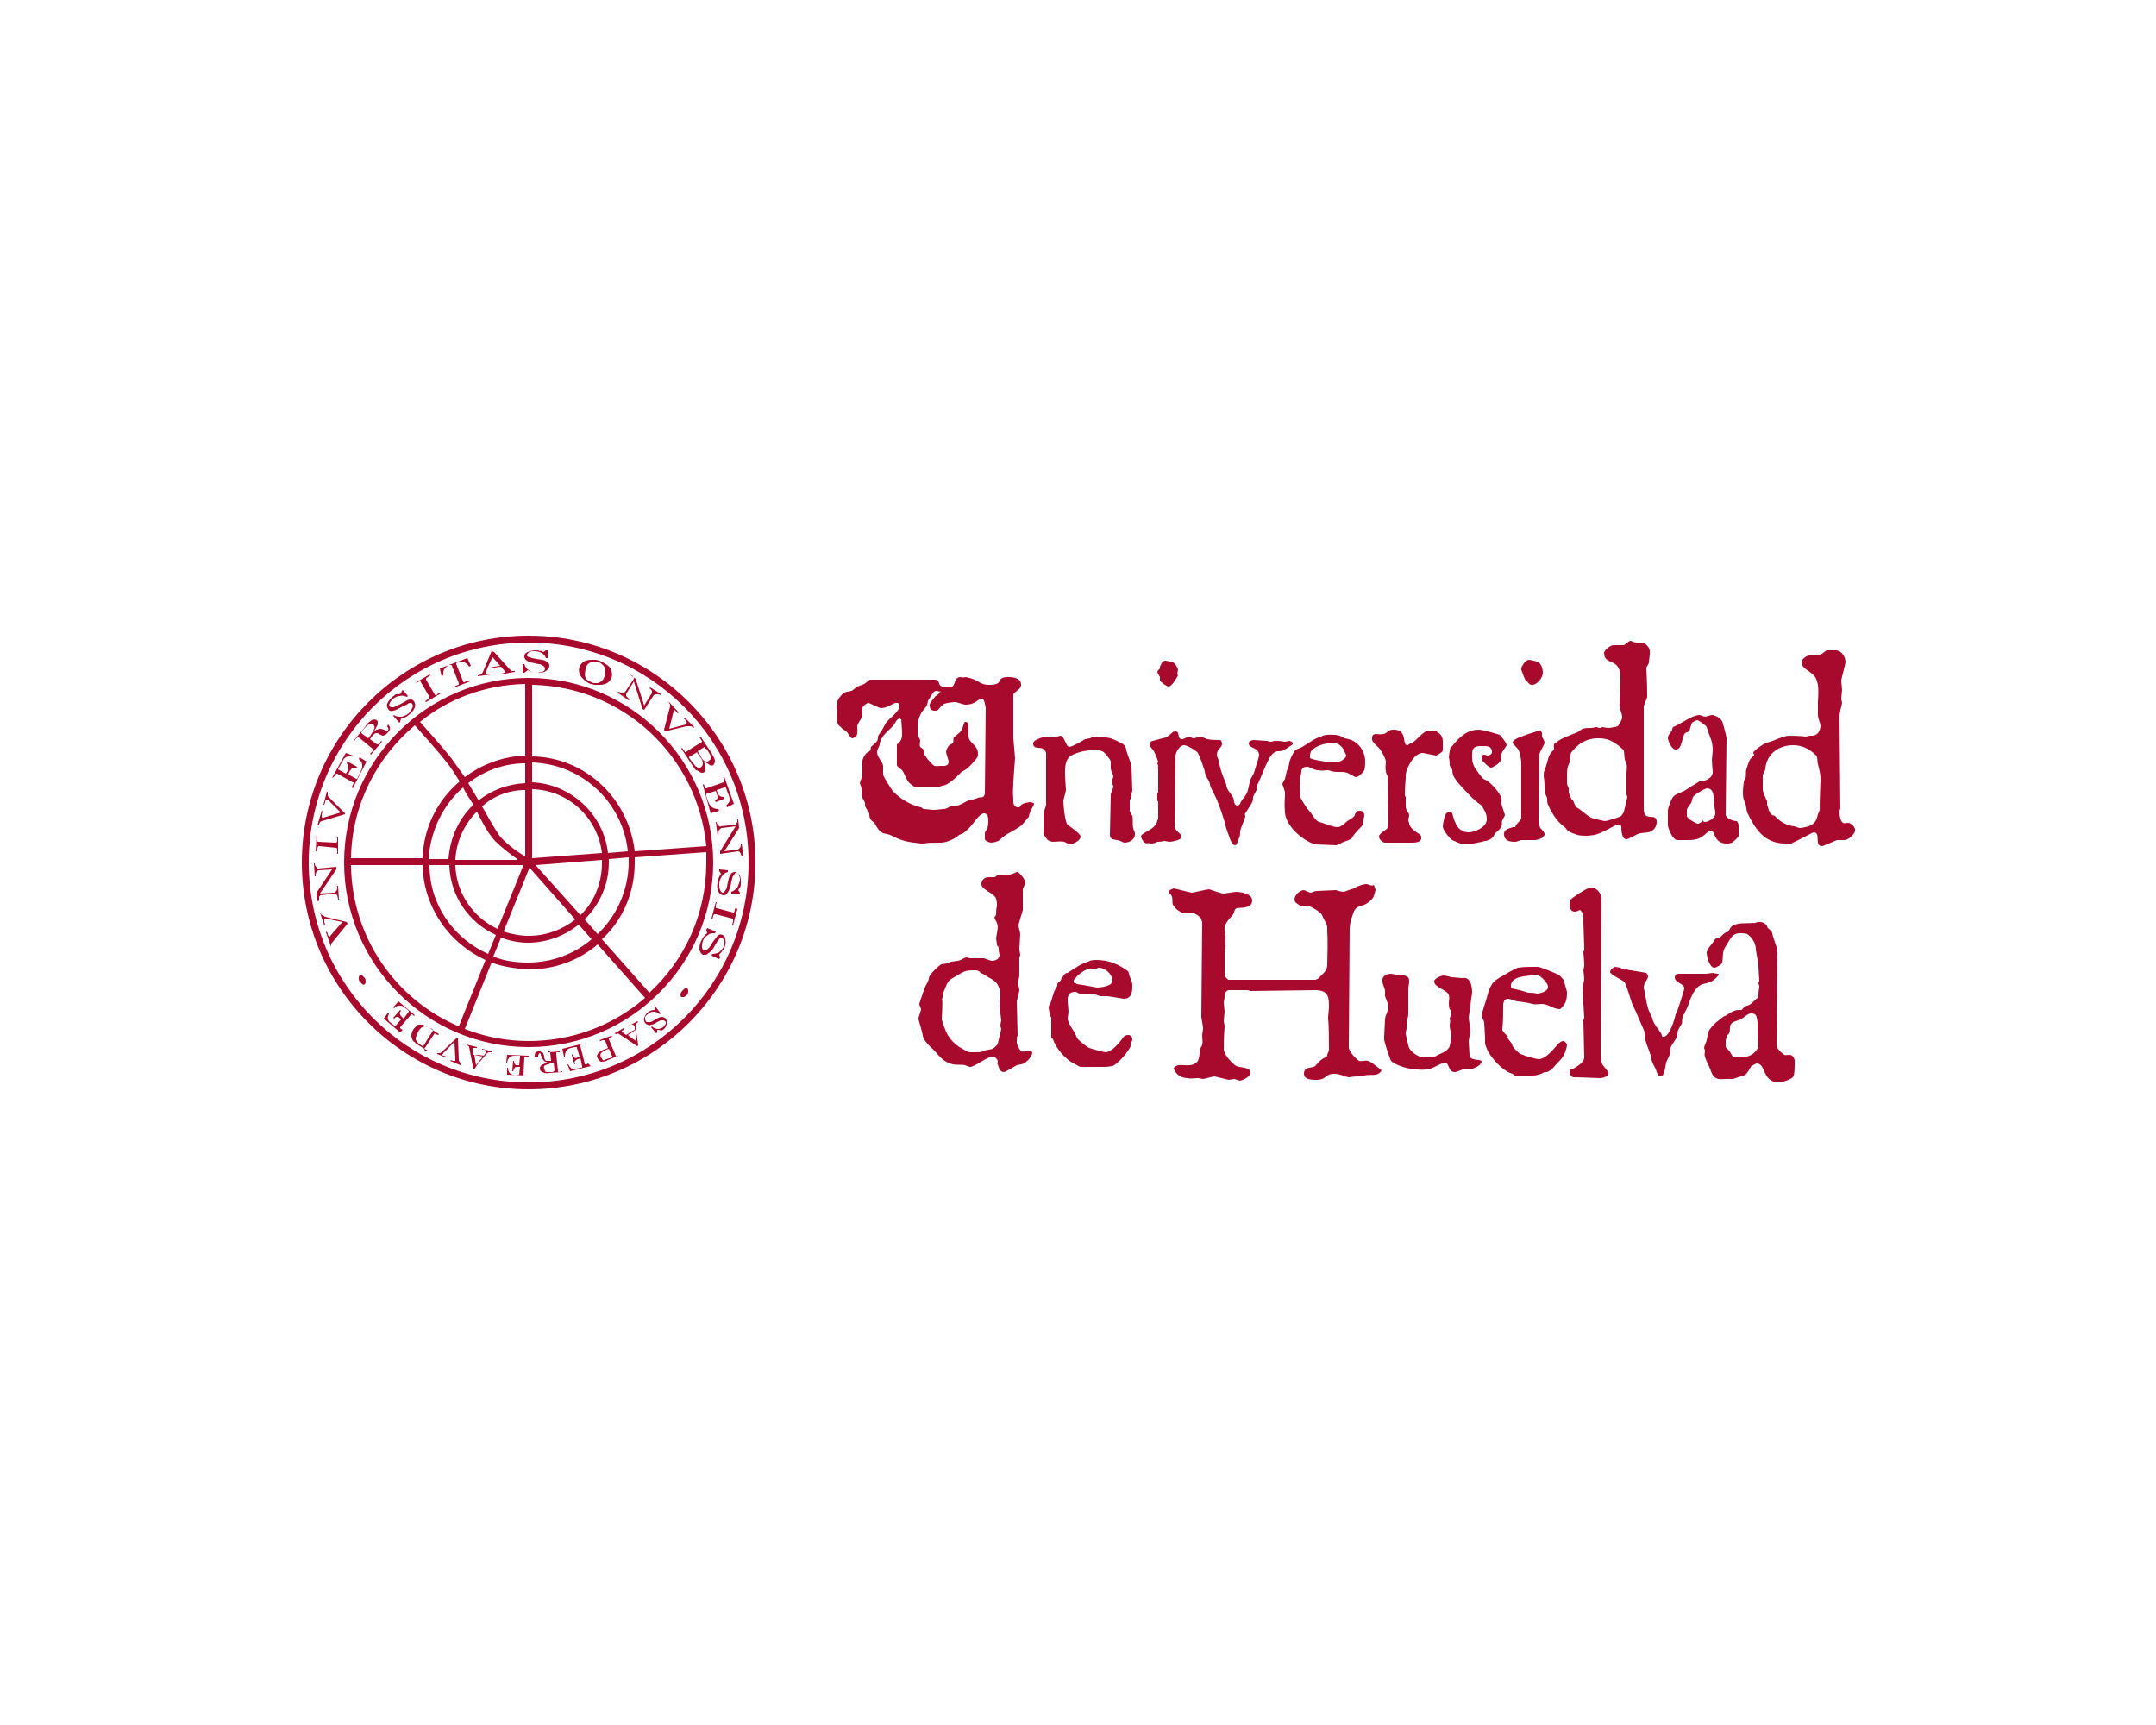 <svg xmlns="http://www.w3.org/2000/svg" xmlns:xlink="http://www.w3.org/1999/xlink" id="Capa_1" x="0px" y="0px" viewBox="0 0 250 200" style="enable-background:new 0 0 250 200;" xml:space="preserve"><style type="text/css">	.st0{fill-rule:evenodd;clip-rule:evenodd;fill:#A80A2E;}	.st1{fill:#A80A2E;}</style><g>	<path class="st0" d="M185.3,85.6c-0.9,0-2,0.3-2.9,1.4c-0.2,0.2-0.3,0.4-0.3,0.6c-0.1,0.3-0.1,0.6-0.1,0.8c-0.3,0.6-0.3,1-0.3,1.6  v0.8c0,0.1,0.1,0.4,0.2,0.6c0,0.2,0,0.3,0,0.5c0.1,0.2,0.2,0.5,0.3,0.7c0,0.1,0.2,0.2,0.2,0.2c0.1,0.2,0.2,0.6,0.4,0.8  c0.6,0.3,1.4,1.2,2,1.3c0.4,0.1,1.2,0.3,1.3,0.3c0.1,0,1.3-0.3,1.9-0.6c0.1-0.2,0.3-0.4,0.3-0.5c0.1-0.5,0.4-1.6,0.4-1.7  c0-0.1-0.1-0.2-0.1-0.3c0-0.2,0-0.4,0-0.6c0-0.4,0-0.9,0-1.8c0-0.4,0.1-0.8,0-1.1c0-0.2-0.2-0.4-0.2-0.6c-0.1-0.4,0-0.9-0.2-1.1  C187,85.8,186.3,85.6,185.3,85.6L185.3,85.6z M190.3,74.5c0.1,0,0.3,0.1,0.4,0.1c0.7,0.5,0.6,0.9,0.6,1.3c0,0.1-0.1,0.7-0.1,0.9  c0,0.2-0.3,0.5-0.3,0.7c0,0.1,0.1,1.3,0.1,3.2c0,0.1,0,0,0,0.1c0,0.1-0.4,1-0.4,1.1v11.9c0,1.6,1.5,0.3,1.5,1.5  c0,0.4-0.2,0.9-0.7,1.1c-0.4,0.2-1,0.1-1.5,0.3c-0.4,0.2-1.1,0.6-1.3,0.6c-0.6,0-0.6-1.2-0.6-1.5c0,0-0.1-0.1-0.1-0.2  c-0.1,0-0.3,0-0.4,0c-0.8,0.4-1.8,1-2.6,1.2c-0.7,0.1-0.7,0.1-0.9,0.1c-0.1,0-0.8,0-1.1-0.1c-0.3-0.1-0.6-0.2-1-0.4  c-0.2-0.1-0.3-0.4-0.6-0.6c-0.8-0.6-1.4-1.6-1.8-2.5c-0.1-0.2-0.1-0.5-0.1-0.7c0-0.2-0.2-0.4-0.2-0.6c0-0.3-0.1-0.6-0.1-0.9  c0-0.8-0.1-0.9-0.1-1.1s0-0.5,0.1-0.7c0-0.2,0.2-0.4,0.2-0.6c0.2-0.5,0.2-1.2,0.8-1.7c0,0,0.1-0.1,0.1-0.2c0-0.2-0.1-0.5,0.1-0.6  c0.8-0.7,1.7-0.9,2.6-1.3c0.2-0.1,0.4-0.3,0.6-0.4c0.3-0.1,0.7-0.1,1-0.1c0.2,0,0.5-0.1,0.6-0.1s0.3,0.1,0.4,0.1  c0.1,0,0.2-0.1,0.3-0.1c0.1,0,0.5,0.1,0.7,0.1s0.8-0.1,1.1-0.2c0.2-0.3,0.5-0.8,0.5-1c0-0.6-0.4-1.1-0.3-1.7l0.1-3.1  c-0.1-2.2-1.9-1.2-1.9-2.7c0-0.3,0.7-0.9,1.1-0.9h1.2c0.1,0,0.5-0.5,0.8-0.5C189.7,74.6,190.2,74.5,190.3,74.5L190.3,74.5z"></path>	<path class="st1" d="M123,85.3c0.4,0,0.6,1.3,1,1.3c0.3,0,1.7-0.8,1.8-0.9c0.2,0,0.4-0.1,0.6-0.1c0.1,0,0.1-0.1,0.2-0.1h1.5  c0.7,0,1.2,0.3,2,0.7c0.4,0.2,0.5,0.6,0.5,0.8c0.2,0.6,0.4,1.2,0.6,1.7l0.1,3c-0.1,0.2-0.1,0.5-0.1,0.7c0,0.1-0.2,0.3-0.2,0.4v1.2  c0,0.1,0.2,0.4,0.3,0.6c0.1,0.4,0,1,0.1,1.4c0.1,0.5,0.2,0.3,0.2,0.7c0,0.7-0.7,1-1.2,1c-0.1,0-0.3-0.1-0.5-0.2  c-0.4-0.2-1.2,0-1.2-0.7l0.1-4.7c0.1-0.3,0.3-0.8,0.3-0.9s-0.2-0.5-0.2-0.6s0.2-0.4,0.2-0.6c0-0.1-0.3-0.7-0.3-0.9v-0.8  c0-0.2-0.8-1.2-1-1.2c-0.2-0.1-0.4-0.1-0.7-0.1c-0.2,0-0.4,0-0.5,0c-0.8,0-1.6,0.2-2.4,0.6c-0.8,0.5-0.7,1.7-0.7,2.4  c0,0.1,0.1,1.4,0.1,1.6s-0.3,1.1-0.3,1.3c0,0.1,0.1,1.8,0.4,2.6c0.1,0.2,1.6,1.1,1.6,1.5c0,0.5-1,0.9-1.2,0.9  c-0.1,0-0.5-0.2-0.7-0.3c-0.4-0.1-0.9,0-1.3,0c-0.2,0-0.4-0.1-0.6-0.2c-0.2-0.2-0.5-0.6-0.5-0.8v-2.3c0-0.1,0.3-0.9,0.3-1v-6  c0-0.1-0.2-0.4-0.4-0.5c-0.3-0.2-1.1,0.1-1.1-0.6c0-0.5,1.4-0.8,1.6-0.8c0.2,0,0.5,0.1,0.7,0C122.3,85.5,122.9,85.3,123,85.3  L123,85.3z"></path>	<path class="st0" d="M154.6,86.1c-0.1,0-1,0.1-1.5,0.3c-0.3,0.1-0.7,0.3-1,0.6c-0.1,0.1-0.2,0.4-0.2,0.6v0.3  c0.7,0.3,1.4,0.3,2.2,0.5l1.2-0.1c0.4-0.1,0.8-0.5,0.8-0.7c0-0.1-0.3-0.6-0.3-0.7C155.5,86.4,155,86.1,154.6,86.1L154.6,86.1z   M154.7,85.2c0.5,0,0.7,0.1,1.2,0.4c1.7,0.2,2.4,1.6,2.4,2.7c0,0.1,0,0.7-0.1,1c-0.1,0.2-0.6,0.8-1,0.8c-0.1,0-0.7-0.4-1-0.5  c-0.3-0.1-0.6-0.1-0.9-0.1c-1.2,0-0.9-0.2-1.4-0.2c-0.2,0-0.5,0.1-1.1,0c-0.4,0-1-0.4-1.2-0.4c-0.5,0-0.7,0.2-0.7,0.6  c0,0.1-0.2,1-0.2,1.1c0,0.5,0,0.4,0.1,1.8c0,0.2,0.2,0.4,0.3,0.6c0.2,0.3,0.4,0.7,0.7,1c0.4,0.4,0.7,1.2,1.2,1.3  c0.4,0.1,1.5,0.6,2.1,0.6c0.4,0,0.9-0.5,1-0.6c0.2-0.2,0.9-0.5,1-0.8c0-0.1,0.1-0.3,0.2-0.4c0.1-0.1,0.3-0.1,0.4-0.1  c0.4,0,0.5,0.3,0.5,0.6c0,0.1-0.2,0.7-0.2,1c0,0.1-0.1,0.2-0.2,0.3c-0.3,0.3-0.8,0.8-1,1.2c-0.1,0.2-0.6,0.4-0.7,0.4  c-0.2,0.1-0.3,0.1-0.5,0.2c-0.2,0.1-0.4,0.2-0.6,0.3l-2.5-0.1c-1.6-0.5-3.4-2.2-3.5-3.7c-0.1-1.2,0-1.4,0-2.2c0-0.4-0.3-1-0.3-1.1  c0-0.1,0.2-0.4,0.3-0.6c0.1-0.4,0.2-1,0.4-1.4c0.1-0.3,0.1-0.6,0.2-0.8c0.1-0.3,0.3-0.7,0.5-1c0.2-0.3,0.6-0.3,0.9-0.5  c0.7-0.4,1.4-1,2.2-1.2C153.6,85.1,154.6,85.2,154.7,85.2L154.7,85.2z"></path>	<path class="st1" d="M136.3,84.8c0.6,0,0.1,0.9,0.8,0.9c0.1,0,0.7-0.3,0.8-0.3c0.1,0,0.3,0.2,0.5,0.2s0.7-0.2,0.8-0.2  c0.1,0,0.5,0.2,0.8,0.3c0.5,0.1,1,0.1,1.5,0.1c0.1,0.1,0.2,0.2,0.2,0.4c0,0.6-0.6,0.5-0.6,1.4c0,0.1,0.3,0.6,0.3,1  c0.1,0.6,0.4,1.4,0.7,2.1c0.1,0.2,0.1,0.5,0.2,0.7c0.1,0.3,0.5,0.7,0.7,1.1c0.1,0.1,0,0.9,0.5,0.9c0.1,0,0.2-0.1,0.3-0.2  c0.1-0.4,0.4-0.6,0.7-1.1c0.3-0.5,0.3-1.2,0.5-1.7c0.1-0.3,0.3-0.5,0.4-0.8c0.2-0.6,0.6-1.9,0.6-2c0-1-1.2-0.8-1.2-1.4  c0-0.3,0.4-0.4,0.6-0.4c0.1,0,1.4,0.1,1.5,0.1c0.1,0,0.3,0.1,0.5,0.1c0.1,0,0.3-0.1,0.4-0.1c1,0,1,0.1,1.2,0.1  c0.1,0,0.4-0.1,0.5-0.1c0.1,0,0.3,0.1,0.4,0.2v0.2c-0.3,0.2-0.7,0.5-1.1,0.7c-0.2,0.1-0.5,0.1-0.7,0.1c-0.5,0.1-0.9,0.7-1,1  c-0.5,0.9-0.8,1.9-1.3,2.9c0,0.1,0,0.3,0,0.4c0,0.1-0.4,0.7-0.5,1c0,0.2,0,0.4-0.1,0.6c-0.2,0.4-0.5,0.8-0.8,1.3  c-0.1,0.1,0,0.3,0,0.4s-0.5,1.2-0.6,1.7c0,0.2,0,0.5-0.1,0.7c-0.1,0.2-0.2,0.5-0.3,0.8c-0.1,0,0,0.1-0.2,0.1  c-0.4,0-0.7-1.1-0.7-1.1c-0.2-0.5-0.4-1.1-0.5-1.6c-0.3-1-0.6-1.9-1-2.8c-0.2-0.4-0.4-0.8-0.6-1.2c-0.1-0.2-0.1-0.5-0.2-0.7  c-0.1-0.2-0.3-0.5-0.4-0.7c-0.1-0.3-0.1-0.6-0.2-0.8c-0.2-0.6-0.4-1.2-0.7-1.8c-0.1-0.2-1.2-0.9-1.6-0.9c-0.5,0-1,0.8-1,1.3l-0.1,8  c0,0.7,0.8,0.9,0.8,1.3c0,0.5-1.4,0.6-1.4,0.6c-0.1,0-0.5-0.1-0.6-0.1c-0.1,0-0.2,0.1-0.8,0.1c-0.2,0.1-0.4,0.2-0.7,0.2  c-0.5-0.1-0.6,0-0.6,0c-0.1-0.1-0.1-0.1-0.2-0.1c-0.2-0.2-0.4-0.6-0.4-0.7c0-0.5,1.8-0.8,1.9-1.9c0-0.1,0.1,0,0.1-0.1v-2.1  c0-0.1,0,0-0.1,0v-0.9c0-0.1,0.1,0,0.1-0.1v-2.8c0-0.1,0,0-0.1,0c0.1-0.1,0.1-0.1,0.1-0.3s-0.1-0.1-0.1-0.3s0.1,0,0.1-0.1  c0-0.1-0.2-0.7-0.4-1.1c-0.1-0.3-0.6-0.8-0.6-0.9c0-0.2,0.1-0.5,0.4-0.5c0.4-0.1,1-0.3,1.5-0.4C136,85,135.9,84.8,136.3,84.8  L136.3,84.8z"></path>	<path class="st1" d="M178.6,84.7c0.3,0.2,0.2,0.6,0.2,0.7c0.1,0.2,0.3,0.5,0.3,0.7s-0.4,0.8-0.6,1.3c0,0.1,0,0.2,0,0.4l-0.1,7.6  c0.1,0.2,0.1,0.4,0.2,0.6c0.2,0.2,0.5,0.5,0.5,0.7c0,0.5-0.9,0.7-1.1,0.7h-1.6c-0.1,0-0.5,0.2-0.7,0.2c-0.4,0-1.3,0-1.3-0.9  c0-0.5,0.4-0.6,1-0.8c0,0,0.2,0,0.3,0c0-0.2,0.4-0.6,0.5-0.7c0.1-0.1,0.2-0.3,0.2-0.4c0-0.2,0-0.5,0-0.7v-5.7c0-0.1-0.1-1-0.3-1.4  c-0.1-0.3-0.7-0.7-0.7-0.9c0-0.5,1.7-0.9,1.8-1C177.7,85,178.3,84.7,178.6,84.7L178.6,84.7z"></path>	<path class="st1" d="M171.5,84.6c0.5,0,2.4,0.6,2.4,0.6c0.1,0.1,0.8,0.9,0.8,1.2c0,0.1-0.5,0.7-0.6,1c-0.1,0.3,0,0.6-0.1,0.8  c-0.1,0.3-0.9,0.8-1.1,0.8c-0.3,0-0.9-0.7-1-0.8c-0.1-0.1-0.1-0.3-0.1-0.4c0-0.2,0.1-0.3,0.3-0.3c0.1,0,0.3,0.1,0.4,0.1  c0.1,0,0.5-0.1,0.5-0.4c0-0.8-0.8-0.7-1.1-0.7c-0.7,0-1.2,0-1.2,1c0,0.6,0,0.9,0.3,1.5c0.3,0.4,0.6,0.9,1,1.3  c0.1,0.1,0.3,0.1,0.4,0.2c0.6,0.4,1.3,1.2,1.6,1.8c0.1,0.3,0.1,0.8,0.1,0.9s0.4,1.2,0.4,1.3s-0.2,0.4-0.3,0.6  c-0.1,0.2,0,0.5-0.1,0.7c-0.1,0.3-0.4,0.5-0.7,0.8c-0.1,0.1-0.3,0.6-0.6,0.7c-0.2,0.1-0.4,0.2-0.6,0.2c-0.7,0.2-1.9,0.4-2.1,0.4  c-0.7,0-0.8-0.1-1.7-0.5c-0.2-0.1-1.1-1.1-1.1-1.6c0-0.1,0.1-1,0.4-1.5c0.1-0.1,0.3-0.2,0.4-0.2s0.2,0.1,0.3,0.2  c0.3,1.3,0.8,2.2,1.9,2.2c0.7,0,2.1-0.6,2.1-1.5c0-0.5-0.1-0.7-0.3-1.1c-0.1-0.1-0.2-0.4-0.3-0.5c-1-0.7-1.7-1.5-2.6-2.5  c-0.2-0.2-0.4-0.5-0.6-0.8c-0.1-0.2-0.2-0.5-0.2-0.8c0-0.2-0.3-0.4-0.3-0.6c0-0.7-0.1-0.8-0.1-0.9s0.1-0.8,0.2-1.2c0,0,0.1,0,0.1,0  C169.4,85.2,170.3,84.6,171.5,84.6L171.5,84.6z"></path>	<path class="st1" d="M161.6,84.6c1.7,0,0.9,1.8,1.6,1.8c0.1,0,0.2-0.2,0.4-0.2c0.7-0.3,1.4-1.5,2.1-1.5h0.7  c0.7,0.4,0.9,0.7,0.9,1.3v1c0,0.2-0.7,0.6-0.8,0.6c-0.1,0-1.4-0.3-1.5-0.3c-1.2,0-2.1,2.2-2,2.7c0,0.1,0,0.2,0,0.2  c-0.1,1.1-0.1,1.9-0.1,2s0.1,0.2,0.1,0.2c0,0.3,0,0.8,0,0.9c0,1,0.4,0.7,0.4,1.3c0,0.1-0.1,0.3-0.1,0.5s0.1,0.2,0.1,0.3  c0,0.7,1.1,1.2,1.3,1.4c0.1,0.1,0.1,0.2,0.1,0.4c0,0.5-0.9,0.5-1,0.5h-3.2c-0.3,0-0.7-0.4-0.7-0.7c0-0.4,0.9-0.8,1-1  c0-0.2,0-0.3,0.1-0.5l-0.1-5.5c-0.1-0.2-0.2-0.4-0.2-0.6c-0.1-0.3,0-0.9,0-1.1s-0.3-0.9-0.6-1.3c-0.3-0.5-0.8-0.7-1-1.2  c0-0.1,0-0.1,0-0.2c0-0.2,0-0.5,0.5-0.5C161.1,85.3,160.6,84.6,161.6,84.6L161.6,84.6z"></path>	<path class="st0" d="M197.9,91.4c-0.1,0-1.1,0.5-1.5,0.9c-0.2,0.2-0.2,0.6-0.3,0.8c-0.2,0.3-0.5,0.6-0.5,0.8v0.7  c0,0.3,1.1,0.9,1.3,0.9c0.2,0,0.5-0.3,0.6-0.4c0,0.1,0,0.2,0.2,0.2c0.3,0,1.2-0.4,1.2-1c0-0.1,0-0.2-0.1-0.8  C198.6,92.9,199,91.4,197.9,91.4L197.9,91.4z M197.1,82.9c0.1,0,0.5,0.2,0.6,0.2c0.1,0,0.7-0.2,0.8-0.2c0.4,0,1,0.4,1.1,0.6  c0.2,0.2,0.2,0.6,0.3,0.8c0.1,0.4,0.2,0.8,0.3,1.2l-0.1,8.8c-0.1,0.6,0.9,0.9,1.3,0.9c0.3,0.4,0.2,0.7,0.2,1.1  c0,0.2,0.1,0.6-0.1,0.8c-0.6,0.6-0.7,0.7-1.3,0.7c-1.5,0-1.3-1.5-1.8-1.5c-0.3,0-0.7,0.5-0.9,0.6c-0.6,0.5-1.3,0.5-1.9,0.5h-1.1  c-0.6,0-1.1-1.5-1.1-1.7v-1.8c0-0.1,0.3-1.1,0.6-1.5c0.2-0.3,0.9-0.5,1.3-0.7c0.6-0.4,1.1-0.7,1.6-1c0.2-0.2,0.5-0.1,0.8-0.2  c0.5-0.2,0.9-0.5,0.9-1c0-0.1-0.1-1.2-0.1-1.4c0-0.1,0.1-0.9,0.1-1.1c0-1.1-0.3-1.4-0.7-2.7c0-0.1-0.9-0.8-1.1-0.8  c-0.1,0-0.5,0.2-0.6,0.3c-0.1,0.2-0.2,0.6-0.3,0.9c-0.1,0.2-0.4,0.2-0.5,0.3c-0.4,0.4-0.3,1.9-1.1,1.9c-0.5,0-0.9-1.1-0.9-1.3  c0-0.3,0.1-0.4,0.4-0.8c0.1-0.1,0.1-0.4,0.2-0.5C195,83.9,196.2,82.9,197.1,82.9L197.1,82.9z"></path>	<path class="st0" d="M108.6,80.1c-0.4,0-0.5,0.4-0.9,1c-0.2,0.2-0.1,0.6-0.3,0.8c-0.2,0.3-0.5,0.6-0.6,0.8c-0.2,0.4-0.4,1-0.4,1.2  v1.2c0,0.1,0.2,0.5,0.3,0.7c0,0.3-0.1,0.6,0,0.8c0.1,0.1,0.3,0.2,0.4,0.3c0.1,0.2,0.1,0.4,0.1,0.6c0.3,0.5,0.7,0.9,1,1.2  c0.2,0.2,0.6,0.1,0.9,0.1c0.3,0,0.9,0.1,0.9-0.5c0-0.1-0.3-1-0.3-1.1c0-0.1,0.1-0.5,0.3-0.7c0.1-0.2,0.4-0.2,0.5-0.4  c0.1-0.1,0-0.4,0.1-0.6c0.2-0.2,0.5-0.4,0.7-0.6c0.3-0.3,0.4-0.8,0.5-1.1c0.1-0.1,0-0.1,0.2-0.1c0.1,0,0.3,0.1,0.3,0.4v1.2  c0,0.9,1.1,1,1.1,2.1c0,0.3,0,0.4-0.4,0.8c-0.3,0.4-0.7,0.8-1,1c-0.1,0.1-0.4,0.2-0.5,0.3c-0.7,0.7-1.5,1.5-2.2,1.6  c-0.2,0-0.5,0.2-0.6,0.2h-2.5c-0.1,0-0.7-0.4-0.9-0.7c-0.3-0.4-0.4-0.9-0.7-1.3c-0.1-0.1-0.6-0.4-0.6-0.6v-2.4  c0.6-0.4,0.6-0.9,0.6-1.3c0-0.1,0-0.4-0.1-1.6c-0.1,0-0.1-0.1-0.2-0.1c-0.4,0.1-0.5,0.6-0.7,0.8c-0.4,0.5-1.5,1.2-1.6,2.2  c0,0.2-0.3,0.6-0.3,0.9c0,0.6,0.7,1.2,0.7,1.6v1c0,0.2,1,1.8,1.2,2c1,1,2.2,1.6,3.2,1.8c0.1,0,0.2,0.2,0.3,0.2c0.3,0,1,0.1,1.1,0.1  c0.1,0,0.4,0,1.2-0.1c0.3,0,0.6-0.2,0.8-0.3c0.3-0.1,0.6,0,0.8-0.1c0.4-0.1,0.7-0.3,1.1-0.5c0.4-0.2,0.9-0.2,1.3-0.4  c0.2-0.1,0.4,0,0.6-0.1c0.1-0.1,0.2-0.3,0.2-0.4l0.1-10c-0.1-0.2-0.1-1-0.5-1c-0.4,0-0.6,0.7-1.9,0.7c-0.1,0-1-0.3-1.1-0.3  c-0.3,0-1.1,0.1-1.3,0.2c-0.8,0.5-0.5,0.8-1.1,0.8c-0.5,0-0.6-0.3-0.6-0.7c0-0.2,0.6-0.9,0.7-1c0.2-0.1,0.5-0.3,0.5-0.6  C109.2,80.4,108.9,80.1,108.6,80.1L108.6,80.1z M111.4,78.5c0.1,0,0.1,0.1,0.6,0c1.6,0.3,1.5,0.9,2.7,0.9c1.9,0,0.6-0.9,2.2-0.9  c0.6,0,1.5,0.1,1.5,0.9c0,0.6-0.9,0.8-0.9,1.2v5c0,0.1,0.2,2.1,0.2,2.3s-0.1,1.1-0.2,2.8c0,0.7-0.1,0.9,0,1.9c0,0.3-0.1,1,0.6,1  c0.3,0,0.1-0.2,0.5-0.4c0.2-0.1,0.7-0.2,0.8-0.2c0.1,0,0.2,0,0.4,0.1c0,0,0.1,0,0.1,0.1c0,0.2-0.6,1-0.6,1.5  c-0.3,0.3-0.6,0.8-1,1.1c-0.8,0.6-1.6,0.8-2.4,1.6c-0.2,0.2-0.8,0.3-1,0.3c-0.1,0-0.7-0.2-0.7-0.4v-0.7c0-0.1,0.2-0.4,0.3-0.6  c0.1-0.3,0.1-0.8,0.1-0.9c0-0.4-0.1-0.8-0.5-0.8c-0.4,0-1,0.8-1.3,1.2c-0.3,0.4-0.7,0.8-1.1,1.1c-0.1,0.1-0.4,0.1-0.6,0.3  c-0.6,0.5-1.5,0.8-2,0.8c-2.4,0-1.4,0.1-2.2,0.1c-0.1,0-0.2,0-0.9-0.1c-0.9-0.1-1.6-0.3-2.6-0.8c-0.3-0.2-0.7-0.2-1-0.3  c-0.4-0.2-0.7-0.6-0.9-1c-0.1-0.3-0.5-0.4-0.6-0.7c-0.1-0.2-0.1-0.4-0.1-0.6c-0.5-0.8-0.5-0.7-0.5-1.2c0-0.1-0.3-0.5-0.4-0.9  c0-0.2,0-0.5,0-0.8c0-0.2-0.2-0.5-0.2-0.6s0.3-0.8,0.3-0.9v-1.7c0-0.1,0.2-0.6,0.4-0.8c0.1-0.2,0.4-0.2,0.5-0.4  c0.1-0.1,0-0.4,0.2-0.5c0.2-0.2,0.5-0.4,0.6-0.6c0.1-0.1,0.1-0.4,0.1-0.5c0.1-0.3,0.5-0.7,0.6-1c0.1-0.2,0.3-0.5,0.4-0.7  c0.5-0.5,1.5-1.3,1.5-1.8c0-0.4-0.1-0.4-0.4-0.4c-0.4,0-0.9,0.6-1.8,0.6c-0.1,0-1.3-0.6-1.4-0.6c-0.2,0-0.7,0.4-0.7,0.6v0.8  c0,0.4-0.5,0.8-0.6,1.3c0,0.3,0.1,0.8-0.1,1.1c-0.1,0.2-0.4,0.3-0.5,0.3c-0.1,0-0.4-0.4-0.5-0.6c-0.2-0.3-0.6-0.4-0.8-0.7  C97,84,97,83.4,97.1,83.2c0-0.1-0.1-0.1,0-0.9c0-0.1-0.1-0.1-0.1-0.3s0.1-0.1,0.1-0.2c0-0.1,0-0.3,0-0.4c0-0.3,0.4-0.8,0.8-1.1  c0.2-0.1,0.5-0.1,0.8-0.2c0.2,0,0.5-0.4,0.7-0.5c0.3-0.1,0.6-0.2,0.8-0.3c0.2-0.1,0.6-0.5,0.7-0.5h7.4c1,0,0.1,0.7,1.3,0.9  c0.4-0.1,0.5,0,0.6,0C110.9,79.6,110.5,78.5,111.4,78.5L111.4,78.5z"></path>	<path class="st1" d="M135.1,76.6c0.1,0,0.5,0.1,0.6,0.1c0.4,0,0.7,0.4,0.9,0.9c-0.1,0.6-0.1,0.6,0,0.7c-0.1,0.2-0.7,1.3-1.1,1.3  c-0.2,0-0.9-0.5-1-0.7c0-0.1,0-0.3,0-0.4c-0.1-0.2-0.3-0.5-0.3-0.6s0.2-0.3,0.3-0.4c0-0.1,0-0.2,0-0.2  C134.7,76.9,134.8,76.6,135.1,76.6L135.1,76.6z"></path>	<path class="st1" d="M177.3,76.5c0.1,0,0.6,0.1,0.9,0.2c0.6,0.2,0.7,1,0.7,1.3c0,0.6-0.7,1.4-1.2,1.4c-0.5,0-0.3-0.2-0.8-0.5  c-0.2-0.4-0.5-1.2-0.5-1.3C176.3,77.5,176.8,76.5,177.3,76.5L177.3,76.5z"></path>	<path class="st0" d="M207.9,86.4c-1.4,0-3,0.8-3.2,2.7c0,0.3-0.3,0.6-0.3,0.8v1.7c0,0.1,0.3,0.9,0.5,1.3c0,0.1,0,0.3,0,0.4  c0.2,0.4,0.1,0.8,0.6,1.2c0.1,0.1,0.3,0,0.3,0.1c0.7,0.8,1.5,1.1,2.2,1.2c0.2,0,0.5,0.2,0.7,0.2c0.1,0,1-0.1,1.4-0.4  c0.5-0.3,0.6-0.8,0.7-1.2c0.1-0.2,0.2-0.4,0.2-0.6c0-1.2,0.1-3.3,0.1-3.4c0-0.6-0.1-1-0.3-1.8c-0.1-0.3,0-0.7-0.2-1  C209.7,86.7,208.8,86.4,207.9,86.4L207.9,86.4z M212.8,75.4c0.8,0,1.2,0.8,1.2,1.4c0,0.1-0.5,2-0.5,2.1c0,0.1,0.1,1,0.1,1.1  c0,0.1-0.1,0.9-0.1,1s0.1,0.4,0.1,0.5c0,0.1-0.3,1.1-0.3,1.6l0.1,10.7c-0.1,0.1-0.1,0.2-0.1,0.3c0,0.5,0.1,1.1,0.4,1.3  c0.2,0.1,0.4,0,0.6,0c0.3,0,0.7,0.4,0.8,0.7c0,0.1,0,0.1,0,0.2c0,0.4-0.8,1.1-1.2,1.1H213c0,0-1.6,0.7-1.7,0.7c-1,0-0.1-1.6-1-1.6  c-0.1,0-1.7,0.9-2.6,1.3c-0.2,0.1-0.6,0-0.7,0c-2.4,0-3.5-1.7-4.4-3.6c-0.1-0.3-0.1-0.6-0.2-1c0-0.2-0.2-0.3-0.2-0.5  c-0.1-0.3-0.1-0.7-0.1-0.8c0-0.1,0-0.5,0.1-1.2c0-0.2,0.1-0.3,0.2-0.5c0.1-0.3,0-0.7,0.1-1c0.1-0.3,0.2-0.7,0.4-1.1  c0.1-0.2,0.5-0.5,0.5-0.6s-0.1-0.1-0.1-0.2c0-0.3,1.4-1.2,1.6-1.2c0.9-0.2,1.8-0.8,2.6-0.8c1.2,0,1.8,0.1,1.9,0.1  c0.1,0,0.3-0.1,0.5-0.1c1,0.1,1.2-0.8,1.2-1.2c0-0.1-0.3-0.9-0.3-1.1v-1.6c0-0.1,0.1-1.3,0-2c-0.1-0.4-0.2-0.8-0.4-1  c-0.6-0.7-1.5-0.9-1.5-1.6c0-0.4,0.6-0.8,0.9-0.8c0.4,0,0.9,0,1.2-0.1c0.2,0,0.5-0.3,0.8-0.5c0.1,0,0.3,0,0.5,0  C212.5,75.4,212.7,75.4,212.8,75.4L212.8,75.4z"></path>	<path class="st0" d="M112.1,122.1L112.1,122.1C112.2,122.2,112.1,122.2,112.1,122.1L112.1,122.1z"></path>	<path class="st1" d="M161.3,112.9c0.1,0,0.6,0.1,0.9,0.2c0.2,0,0.4-0.1,0.6,0c0.6,0.1,0.6,0.4,0.6,0.8c0,0.1-0.1,0.5-0.1,0.8  c0,0.5,0,2.7,0,2.9s-0.1,0.6-0.2,1c0,0.2,0,0.4,0,0.6c0,0.2-0.1,0.4-0.1,0.6s0.2,0.9,0.3,1.4c0.1,0.7,1.3,1.5,1.9,1.4  c0.5-0.1,0.5,0,0.6,0c0.2-0.1,0.4,0,0.6-0.1c0.6-0.4,1.4-0.5,1.7-1.2c0.1-0.4,0.2-1,0.2-1.2s-0.2-0.8-0.2-1.2c0.1-0.7,0-0.7,0-0.8  c0.1-0.3,0.2-0.7,0.2-0.8c0-0.1-0.1-0.1-0.2-0.3c-0.1-0.2-0.1-0.5-0.1-0.7c0-0.3,0.1-0.6,0-0.9c-0.1-0.6-1.7-0.9-1.7-1.6  c0-0.4,0.9-0.7,1.1-0.7c0.1,0,0.6,0.1,0.9,0.2l1.3,0.1c1-0.2,1.1,1.2,1.1,1.7c0,0.1-0.4,2.8-0.4,2.9c0,0.1,0.2,1.3,0.2,1.5  s-0.2,1.1-0.2,1.2c0,0.1,0.1,1.5,0.1,1.6c0,0.8,1.4,0.4,1.4,0.8c0,0.1-0.2,0.4-0.4,0.5c-0.3,0.2-0.6,0.3-0.9,0.4  c-0.3,0-0.6,0-0.9,0c-0.3,0.1-0.7,0.3-0.9,0.3c-0.7,0-0.6-0.7-1-1.1c-0.7,0-1.6,0.8-2.3,0.8c-1,0.1-1.4-0.1-1.9-0.1  c-0.7-0.1-1.8-0.5-2.2-0.9c-0.1-0.1-0.8-2.2-0.8-2.5c0-0.4,0-0.3,0-0.3c0,0,0-0.2,0.1-2c0-0.4,0.4-1.1,0.4-1.3s0-0.4-0.1-0.6  c-0.1-0.3-0.2-0.5-0.3-0.8c0-0.2,0-0.5,0-0.7c-0.1-0.3-0.3-0.8-0.3-1C160.2,113.1,160.9,112.9,161.3,112.9L161.3,112.9z"></path>	<path class="st1" d="M188.6,112.4c0.1,0,0.3,0.1,0.5,0.1c0.6,0.1,1.2,0.2,1.8,0.3c0.1,0.1,0.2,0.3,0.2,0.4c0,0.4-0.5,0.7-0.5,1.3  c0,0.1,0.1,0.4,0.1,0.5c0.2,0.8,0.2,1.8,0.8,2.8c0.1,0.2,0.1,0.4,0.2,0.6c0.2,0.5,0.6,0.9,0.9,1.4c0.2,0.3,0,0.4,0.3,0.4  c0.7,0,1.3-2.1,1.4-2.6c0-0.1,0.2-0.3,0.2-0.4c0.1-0.3,0.8-2.4,0.8-2.6c0-0.6-1.1-0.6-1.1-1.3c0-0.2,0.2-0.4,0.4-0.4h1.6  c0.1,0,1,0,1.5,0c0.3,0,0.8-0.1,0.9-0.1c0.1,0,0.4,0.1,0.6,0.1c0,0,0.1,0,0.1,0.1s-0.4,0.5-0.7,0.7c-0.4,0.3-1,0.3-1.4,0.5  c-0.5,0.3-0.8,0.8-1,1.2c-0.2,0.4-0.3,0.8-0.5,1.3c-0.2,0.5-0.5,0.9-0.6,1.3c-0.1,0.2,0,0.5-0.1,0.7c-0.1,0.2-0.3,0.5-0.4,0.7  c-0.1,0.2-0.1,0.5-0.1,0.7c-0.2,0.5-0.6,0.9-0.8,1.4c-0.1,0.2,0,0.5-0.1,0.8c-0.1,0.3-0.3,0.6-0.4,0.9c-0.1,0.4-0.1,1.1-0.5,1.6  h-0.3c-0.1-0.1-0.2-0.3-0.3-0.5c-0.1-0.5-0.6-1.1-0.6-1.5c-0.1-0.7-0.5-1.4-0.7-2.2c0-0.1,0-0.3,0-0.4c0-0.1-0.1-0.1-0.1-0.2  c0-0.2,0-0.4-0.1-0.6c-0.3-0.7-0.7-1.6-1-2.3c-0.1-0.2-0.2-0.4-0.3-0.6c-0.3-0.8-0.5-1.7-0.9-2.6c-0.1-0.2-1.7-0.9-1.7-1.2  c0-0.4,0.6-0.6,0.6-0.6c0.1,0,0.5,0.1,0.6,0.1C188.1,112.5,188.5,112.4,188.6,112.4L188.6,112.4z"></path>	<path class="st0" d="M177.9,113c-0.1,0-0.3,0.1-0.5,0.1c-0.5,0.1-2.2,0.1-2.2,1.2c0,0.1,0,0.2,0.1,0.3c0.6,0.1,1.3,0.3,1.9,0.5  c0.9,0,0.9,0.1,1,0.1c0.3,0,1.3-0.2,1.3-0.8c0-0.4-0.8-1.2-1.1-1.3C178.2,113,178,113,177.9,113L177.9,113z M177.6,112.1h0.7  c0.4,0,2.4,0.9,2.4,0.9c0.2,0.1,0.4,0.4,0.6,0.6c0.1,0.4,0.4,1.3,0.4,1.4c0,0.9-0.1,1.4-0.8,2c-0.8,0-1.4-0.6-2.1-0.6  c-0.3,0-0.8,0.1-1.1,0c-0.7-0.2-1.1-0.2-1.7-0.3c-0.3,0-0.9-0.3-1.1-0.3c-0.7,0-0.6,0.8-0.6,1.3c0,1.8-0.1,2-0.1,2.2  c0,0,0-0.1,0,0.1c0,0.1,0.4,0.6,0.6,0.7c0.1,0.1,0,0.1,0,0.2s0.3,0.4,0.5,0.7c0.1,0.1,0,0.2,0.1,0.3c0.2,0.3,0.6,0.7,0.9,0.9  c0.7,0.3,1.9,0.6,2.1,0.6c0.8,0,1.6-1,2.3-1.8c0.1-0.1,0.4-0.3,0.5-0.3c0.3,0,0.5,0.3,0.5,0.5c0,0.1-0.2,0.9-0.4,1.2  c-0.3,0.5-0.8,0.9-1.2,1.4c-0.1,0.1-0.5,0.5-0.8,0.5c-0.1,0-0.1,0-0.2,0c-0.3,0.2-0.9,0.4-1.3,0.4h-2.1c-0.1,0-0.2-0.1-0.3-0.2  c-0.9-0.2-2-1.3-2.6-2.2c-0.3-0.4-0.5-0.9-0.6-1.3c0-0.2,0-0.5,0-0.7l-0.1-1.7c-0.1-0.6-0.3-0.5-0.3-0.9c0-0.1,0.4-1.4,0.6-2  c0.1-0.5,0.3-1.1,0.6-1.6c0.4-0.6,1.4-1,2-1.4c0.4-0.2,0.7-0.4,1-0.5C176.6,112.1,177.5,112.1,177.6,112.1L177.6,112.1z"></path>	<path class="st0" d="M127.4,112.2c-0.1,0-0.4,0.2-0.5,0.2h-0.8c-0.3,0-1.2,0.7-1.3,0.9c-0.1,0.1-0.3,0.3-0.3,0.4v0.2  c0.1,0.1,0.3,0.1,0.4,0.2c0.8,0.1,2.2,0.4,2.3,0.4c0.2,0,1.8-0.1,1.8-0.8C129,113,128.2,112.2,127.4,112.2L127.4,112.2z   M127.1,111.3c1.5,0,2.6,0.5,3.7,1.3c0.1,0.1,0.1,0.4,0.2,0.6c0.3,0.8,0.3,0.7,0.3,1.2c0,0.6-0.1,1.4-1,1.4c-0.1,0-1.7-0.3-1.9-0.3  h-0.8c-0.1,0-0.8-0.3-0.9-0.3h-1.5c-0.1,0-0.4-0.2-0.5-0.2c-0.9,0-0.9,0.6-0.9,1.1c0,0.1,0.1,1.1,0.1,1.2s-0.1,0.7-0.1,0.8  c0,0.4,0.6,1.3,0.8,1.6c0.1,0.2,0.2,0.5,0.4,0.8c0.2,0.2,0.9,0.8,1.3,1c0.6,0.2,1.8,0.5,1.9,0.5c0.8,0,1.9-1.5,2.1-1.8  c0.1-0.1,0.3-0.2,0.5-0.2c0.4,0,0.5,0.3,0.5,0.5c0,0.1-0.1,0.4-0.2,0.6c0,0.1,0,0.3-0.1,0.4c-0.4,0.7-1.1,1.5-1.8,2  c-0.3,0.2-1.2,0.2-1.3,0.2h-2.6c-0.1,0-0.4-0.2-0.6-0.3c-1.3-0.6-2.3-2-2.6-2.9c0-0.1-0.2-0.1-0.2-0.2V118c0-0.1-0.2-0.3-0.2-0.5  c0-0.2-0.1-0.5-0.1-0.6s0-0.3,0.1-0.4c0.4-0.7,0.3-1.3,0.8-2c0.1-0.1,0.1-0.3,0.1-0.4c0-0.1,0.2-0.3,0.3-0.3  c0.1-0.2,0.4-0.7,0.6-0.9c0.1-0.1,0.3-0.1,0.3-0.1c0.9-0.6,1.6-1.1,2.4-1.3C126.4,111.3,127,111.3,127.1,111.3L127.1,111.3z"></path>	<path class="st0" d="M203.1,117.5c-0.5,0-0.7,0.4-1.3,0.7c-0.2,0.1-0.6,0.2-0.8,0.3c-0.6,0.3-0.3,0.9-0.5,1.3  c0,0.1-0.2,0.2-0.2,0.2c-0.1,0.2-0.2,0.6-0.2,0.7v0.7c1,0.9,0.4,1.2,1.6,1.2c0.6,0,1.5-0.1,2-0.9c0.1-0.1,0.2-0.2,0.2-0.3  c-0.1-1.3-0.1-1.7-0.1-2.8C203.7,118.1,203.8,117.5,203.1,117.5L203.1,117.5z M203.9,106.9c0.4,0,0.5,0,0.9,0.3  c0.1,0.1,0.1,0.3,0.2,0.4c0.2,0.2,0.5,0.4,0.5,0.6c0.1,0.5,0.3,1,0.5,1.6c0.1,0.2,0,0.5,0.1,0.8l-0.1,10.5c0,0.5,0.6,1,0.9,1.2  c0.2,0.1,0.7-0.1,0.9,0.1c0.4,0.3,0.3,0.8,0.3,1.1c0,0.1,0,0.8-0.1,1.2c-0.1,0.5-1.6,0.8-1.7,0.8c-2,0-1.5-2.2-2.6-2.2  c-0.1,0-0.4,0.2-0.6,0.3c-0.2,0.2-0.5,1-0.9,1.1c-0.4,0.1-1.2,0.4-1.3,0.4h-0.9c-0.1,0-0.7,0.1-1-0.1c-0.5-0.2-0.6-0.9-0.8-1.3  c-0.2-0.4-0.4-0.8-0.5-1.2c-0.1-0.2,0-0.5,0-0.7c0-0.1-0.1-0.2-0.1-0.3c0-0.2,0.3-0.8,0.3-0.9c0.1-0.4,0.1-1,0.4-1.3  c0.4-0.6,1-1,1.5-1.4c0.1-0.1,0.3-0.1,0.4-0.2c0.3-0.2,0.6-0.4,0.9-0.5c0.2-0.1,0.5-0.1,0.8-0.1c0.1,0,0.3-0.3,0.4-0.4  c0.2-0.1,0.5-0.1,0.7-0.3c0.3-0.2,0.5-0.5,0.8-0.7c0,0,0.1-0.1,0.1-0.2c0-0.8,0.1-0.9,0.1-1.1s-0.1-0.3-0.1-0.4  c0-0.1,0.1-0.2,0.1-0.3s-0.1-1.5-0.1-1.7c0-0.3-0.3-1.8-0.3-1.9c0-0.7-0.4-1.4-1-1.8c-0.2-0.1-0.6-0.1-0.8-0.1  c-1,0-1.1,0.6-1.8,1.7c-0.3,0.5-0.2,1.2-0.3,1.7c0,0.2-0.7,0.6-0.9,0.6c-0.6,0-0.9-1.4-0.9-1.7c0-0.4,0.4-0.8,0.7-1.2  c0.1-0.1,0.2-0.4,0.4-0.5c0.1-0.1,0.3-0.1,0.4-0.1c0.3-0.2,0.6-0.7,0.9-0.6c0.2-0.2,0.3-0.5,0.5-0.7c0.7-0.5,1.7-0.3,2.5-0.4  C203.4,107.1,203.7,106.9,203.9,106.9L203.9,106.9z"></path>	<path class="st1" d="M184.5,102.9c0.6,0,1.2,0.6,1.2,1.4l-0.1,17.8c0,0.1,0,0.9,0.2,1.3c0.1,0.2,0.7,0.8,0.7,1c0,0.5-0.8,0.6-1,0.6  c-0.1,0-2.2-0.1-3-0.1c-0.3,0-0.5-0.4-0.5-0.6c0-0.1,0-0.3,0.2-0.3c0.5-0.2,1.5-0.8,1.5-1.4l-0.1-4.3c0-0.1,0.1-0.2,0.1-0.3  l-0.2-3.4c0-0.1,0.2-0.9,0.2-1.1s-0.1-0.9-0.1-1s0.1-0.4,0.1-0.5c0-0.7-0.1-1.5-0.1-1.6s0.1-0.2,0.1-0.3c0-0.3,0-0.3,0-0.3  c0,0,0,0-0.1-2.9c0-0.4,0.1-1-0.4-1.4c-0.2,0.1-0.4,0.2-0.6,0.2c-0.5,0-0.6-0.5-0.6-0.8c0-0.1,0.1-0.4,0.1-0.6  C182.3,104.1,184,102.9,184.5,102.9L184.5,102.9z"></path>	<path class="st1" d="M158.4,102.5c0.3,0,0.6,0.3,0.9,0.1c0.1,0.2,0.2,0.5,0.2,0.6c0,0-0.2,0.8-0.3,0.9c-0.2,0.3-0.5,0.5-0.8,0.7  c-0.3,0.2-0.7,0.2-1,0.4c-0.5,0.3-0.5,0.9-0.7,1.3c-0.1,0.3-0.2,0.9-0.2,1.2l-0.1,13.7c0,0.6,1,1.5,1.2,1.6c0.3,0.1,0.6-0.1,1,0  c0.4,0.1,0.7,0.4,1.1,0.7c0.1,0.1,0.3,0.2,0.5,0.4c-0.4,0.8-1.4,0.4-2,0.6c-0.2,0.1-0.4,0.1-0.6,0.1c-0.9,0-1,0.1-1.1,0.1  c-0.5,0-1-0.4-1.8-0.4c-1.1,0-0.8,0.7-2.1,0.7c-0.4,0-1.4,0-1.4-0.7c0-0.9,0.9-0.6,1.3-0.9c0.2-0.2,0.5-0.6,0.8-0.8  c0.3-0.2,0.6-0.2,0.6-0.5c0-0.1,0.2-0.4,0.2-0.6c0-3.3-0.1-3.4-0.1-3.6c0-0.4,0.1-1.1,0.1-1.3c0-1.1,0-2-1.6-2l-7.5,0.1  c-0.2-0.1-0.4-0.1-0.5-0.1h-2c-0.3,0-0.5,0.4-0.5,0.6c0,0.6-0.1,0.7-0.1,0.8s0.1,1,0.1,1.1c0,0.1-0.1,0.9-0.1,1.1  c0,0.1,0.1,0.4,0.1,0.6s-0.1,0.9-0.1,2.6c0,0.6,0.7,1.4,1.3,1.9c0.5,0.4,1.8,0.1,1.8,0.9c0,0.5-1.1,0.9-1.2,0.9  c-0.1,0-0.6-0.2-0.7-0.2c-0.1,0-0.5,0.1-0.6,0.1c-0.1,0-1.6-0.4-1.7-0.4c-0.1,0-1.2,0.3-1.3,0.3c-0.1,0-0.4-0.1-0.6-0.1  c-0.4,0-0.9,0.1-1.2,0c-0.3,0-0.7-0.1-1-0.3c-0.3-0.2-0.6-0.7-0.6-0.8c0-0.2,0.4-0.4,0.6-0.4c0.6-0.1,1.6,0.3,2.2-0.5  c0.2-0.4,0.2-1,0.3-1.4c0-0.2,0.2-0.3,0.2-0.5c0.1-0.3,0-0.8,0-1s0.1-0.7,0.1-0.9s-0.2-1.2-0.2-1.3l0.1-11  c-0.1-0.2-0.1-0.4-0.2-0.5c-0.2-0.2-0.6-0.5-0.8-0.5h-1.1c-0.1,0-0.7-0.3-0.9-0.5c-0.1-0.1-0.3-0.4-0.4-0.5c-0.1-0.3,0-0.6-0.1-0.9  c0-0.2-0.4-0.5-0.4-0.6c0-0.2,0.6-0.4,0.6-0.4c0.1,0,2,0.5,2.1,0.5c0.1,0,1.8-0.4,2-0.4c0,0,1.4,0.5,1.7,0.5c0.1,0,1.3-0.2,1.4-0.2  c0.5,0,1.9,0.2,1.9,1c0,1-1.4,0.8-1.8,0.9c-0.3,0.1-0.3,0.6-0.4,0.7c-0.6,0.7-1.1,1.2-1,1.9c0.1,0.4,0,0.5,0,0.5  c0.1,0,0.1,0,0.1,0.2v1.4c0,0.1-0.1,0.2-0.1,0.2v2.8c0,0.1,0.1,0.3,0.2,0.4c0.1,0.1,0.2,0.2,0.3,0.2c0.2,0,0.4,0,0.6,0h9.4  c0.1,0,0.2-0.1,0.3-0.1c0.2-0.2,0.5-0.5,0.8-0.8c0.2-0.3,0.3-0.5,0.3-0.8c0.1-3.4,0-3.7,0-3.9c0-0.1,0-0.1,0-0.2  c0-0.9-0.1-0.5-0.6-1.7c-0.2-0.4-1.4-1.1-1.8-1.1c-0.1,0-0.3,0.1-0.5,0.1c-0.1,0-0.6-0.3-0.8-0.5c0,0-0.1-0.2-0.1-0.3  c0-0.5,0.6-1.1,1.1-1.1c0.1,0,0.6,0.3,0.8,0.3c0.1,0,0.4-0.2,0.7-0.2l2.2-0.1c0.3,0.1,0.7,0.2,0.9,0.2c0.1,0,0.8-0.3,1.2-0.4  C157.4,102.7,158.2,102.5,158.4,102.5L158.4,102.5z"></path>	<path class="st0" d="M113.1,112.5c-1.4,0-1.2,0.1-2.8,1c-0.2,0.1-0.4,0.4-0.5,0.6c-0.1,0.2-0.2,0.5-0.3,0.7  c-0.2,0.4-0.1,0.7-0.3,1.1c0.1,0.1,0.1,0.1,0,2.3c0.2,0.6,0.4,1.3,0.7,1.8c0.4,0.7,1.1,1.3,1.7,1.6c0.5,0.3,0.7,0.4,0.9,0.4  c0.1,0,0.3,0,0.6,0c0.5,0,0.7,0,1.1-0.2c0.3-0.1,0.6-0.1,0.9-0.2c0.2-0.1,0.5-0.4,0.6-0.6c0.1-0.5,0.4-1.6,0.4-1.7  s-0.1-0.2-0.1-0.4s0.1-0.5,0.1-0.6s-0.2-1.5-0.2-1.7s0.1-1.1,0.1-1.2c0-0.6,0-0.5-0.3-1.2c-0.2-0.4-0.7-0.7-1.1-0.9  c-0.3-0.2-0.6-0.4-0.9-0.5C113.5,112.5,113.2,112.5,113.1,112.5L113.1,112.5z M117.9,101.1c0.4,0,1,1,1,1.2c0,0.1-0.2,0.5-0.3,0.8  c0,0.2,0,0.4,0,0.6v1.8c0,0.1-0.5,1.6-0.5,1.8s0.2,0.8,0.2,1c0,0.1-0.1,1.6-0.1,1.8c0,0.1,0.1,0.4,0.1,0.6s-0.1,0.2-0.1,0.3  c0,0.1,0,1.9,0,2.1c0,0.3-0.2,0.7-0.2,0.8s0.2,0.7,0.2,0.9c0,0.1-0.2,0.9-0.3,1.3l0.1,4c0,0.1-0.1,0.1-0.1,0.1v0.6  c0,0.3,0.2,0.7,0.5,1.1c0.3,0.1,0.9-0.2,1.3,0.1c0,0.3-0.3,0.8-0.7,1.1c-0.3,0.3-0.7,0.3-1.1,0.4c0,0-1.3,0.8-1.5,0.8  c-0.5,0-0.6-0.6-0.7-0.9c0-0.1-0.1,0-0.1-0.1s0.1,0,0.1-0.2s-0.1-0.3-0.3-0.5c-0.1-0.1-0.1-0.1-0.3-0.1c-0.6,0-2.1,1.2-2.6,1.2  c-0.1,0-0.4-0.1-0.6-0.2c-0.4-0.1-0.9,0-1.4-0.1c-0.4-0.1-0.9-0.3-1.2-0.6c-0.3-0.2-0.5-0.5-0.7-0.7c-0.5-0.6-1.4-1.2-1.6-2  c-0.1-0.7-0.5-1.8-0.5-2s0.3-0.9,0.3-1.1c0-0.1-0.2-0.4-0.2-0.6c0-0.1,0.4-1.2,0.6-1.8c0.2-0.5,0.4-0.7,0.5-1.1  c0-0.2,0.1-0.4,0.2-0.5c0.3-0.4,0.7-0.8,1.1-1.1c0.2-0.2,0.5-0.1,0.8-0.2c0.5-0.3,1.1-0.2,1.6-0.4c0.2-0.1,0.5-0.3,0.7-0.3  c0.1,0,0.3,0.1,0.4,0.1c0.3,0,0.8,0,0.9,0c0.1,0,0.5,0,0.7,0c0.3,0.1,0.8,0.3,0.9,0.3c0.4,0,0.9-0.2,0.9-0.7c0-0.1-0.1-0.2-0.1-0.8  c0-0.1-0.1-0.2-0.2-0.3c0-0.3-0.1-0.7-0.1-0.8s0.2-1.1,0.2-1.3c0-0.5-0.4-1-0.4-1.1c0-0.1,0.2-0.2,0.2-0.4c0-0.8,0.1-0.8,0.1-1  s0-0.7-0.2-1c-0.5-0.6-1.6-0.9-1.6-1.5c0-0.5,0.4-0.8,0.8-0.8h0.7c0.1,0,0.2-0.1,0.3-0.2c0.3-0.1,0.7,0,1-0.1  C117.3,101.5,117.8,101.1,117.9,101.1L117.9,101.1z"></path>	<path class="st1" d="M61.3,73.7c14.5,0,26.3,11.8,26.3,26.3c0,14.5-11.8,26.3-26.3,26.3S35,114.5,35,100  C35,85.5,46.8,73.7,61.3,73.7L61.3,73.7z M61.3,74.5c-14.1,0-25.5,11.4-25.5,25.5s11.4,25.5,25.5,25.5s25.5-11.4,25.5-25.5  S75.4,74.5,61.3,74.5L61.3,74.5z M61.3,78.6c11.8,0,21.4,9.6,21.4,21.4s-9.6,21.4-21.4,21.4c-11.8,0-21.4-9.6-21.4-21.4  S49.5,78.6,61.3,78.6L61.3,78.6z M73.6,98.7l8.3-0.6c-1-10.4-9.6-18.5-20.2-18.7l0,8.3C67.9,87.8,72.9,92.6,73.6,98.7L73.6,98.7z   M70.5,98.9l2.3-0.2c-0.6-5.7-5.3-10.1-11.1-10.3l0,2.3C66.2,90.9,70,94.4,70.5,98.9L70.5,98.9z M61.7,99.5l8.1-0.6  c-0.5-4.1-3.9-7.3-8.1-7.4L61.7,99.5L61.7,99.5z M69.8,108.9l5.5,6.2c4.1-3.8,6.6-9.1,6.6-15.1c0-0.4,0-0.8,0-1.2l-8.3,0.6  c0,0.2,0,0.4,0,0.6C73.6,103.5,72.2,106.7,69.8,108.9L69.8,108.9z M67.8,106.6l1.5,1.7c2.2-2.1,3.6-5.1,3.6-8.4c0-0.2,0-0.3,0-0.5  l-2.3,0.2l0,0.4C70.6,102.6,69.5,104.9,67.8,106.6L67.8,106.6z M62.1,100.3l5.2,5.8c1.6-1.5,2.5-3.7,2.5-6.1l0-0.3L62.1,100.3  L62.1,100.3z M57.7,107.7l3-7.4h-7.9C52.9,103.6,54.9,106.4,57.7,107.7L57.7,107.7z M56.6,110.6l0.9-2.2c-3.1-1.4-5.3-4.5-5.4-8.1  h-2.3C49.8,104.9,52.6,108.8,56.6,110.6L56.6,110.6z M53.2,119l3.1-7.7c-4.2-1.9-7.2-6.1-7.3-11h-8.3  C40.8,108.7,45.9,115.9,53.2,119L53.2,119z M57,111.6l-3.1,7.7c2.3,0.9,4.8,1.4,7.4,1.4c5.2,0,9.9-1.9,13.5-5l-5.5-6.2  c-2.1,1.8-4.9,2.9-8,2.9C59.8,112.3,58.3,112.1,57,111.6L57,111.6z M58.1,108.7l-0.9,2.2c1.2,0.5,2.6,0.7,4,0.7  c2.8,0,5.4-1,7.4-2.7l-1.5-1.7c-1.6,1.3-3.7,2.1-5.9,2.1C60.2,109.3,59.1,109.1,58.1,108.7L58.1,108.7z M61.4,100.6l-3,7.4  c0.9,0.3,1.9,0.5,2.9,0.5c2,0,3.9-0.7,5.4-1.9L61.4,100.6L61.4,100.6z M53.3,90.6c-0.5-0.8-1-1.6-1.5-2.2c-1-1.3-2.9-3.4-3.7-4.3  c-4.4,3.7-7.3,9.2-7.4,15.4H49C49.1,96,50.7,92.8,53.3,90.6L53.3,90.6z M54.9,93.3c-0.2-0.3-0.6-0.9-1-1.6l-0.2-0.4  c-2.3,2-3.8,5-4,8.3H52C52.2,97.1,53.2,94.9,54.9,93.3L54.9,93.3z M60,99.6l-0.3-0.2c-0.7-0.5-1.6-1.2-2.3-1.9  c-0.9-1-1.5-2.2-2.1-3.4c-1.4,1.4-2.4,3.4-2.5,5.6H60L60,99.6z M55.9,93.5c0.4,0.7,1.5,2.7,2.1,3.5c0.9,1,2.2,1.9,2.9,2.3l0-7.7  C59,91.6,57.2,92.3,55.9,93.5L55.9,93.5z M54.3,90.8c0.4,0.7,0.8,1.3,1.2,2c1.5-1.2,3.4-1.9,5.4-2l0-2.3  C58.4,88.5,56.1,89.4,54.3,90.8L54.3,90.8z M48.7,83.7c0.8,0.9,2.7,3,3.7,4.3c0.5,0.7,1,1.4,1.5,2.1c2-1.5,4.4-2.4,7-2.5l0-8.3  C56.3,79.4,52,81,48.7,83.7L48.7,83.7z"></path>	<path class="st1" d="M41.7,113.8c-0.1-0.1-0.1-0.3-0.1-0.4c0-0.1,0-0.2,0.1-0.3c0.1-0.1,0.2-0.1,0.3,0c0.1,0.1,0.2,0.2,0.3,0.3  c0.1,0.1,0.1,0.3,0.1,0.4c0,0.1,0,0.2-0.1,0.3c-0.1,0.1-0.2,0.1-0.3,0C41.9,114,41.8,113.9,41.7,113.8L41.7,113.8z"></path>	<path class="st1" d="M38.4,109.8l-0.6-1.7l0.1-0.1l0.1,0.3c0,0.1,0.1,0.2,0.1,0.2c0,0.1,0.1,0.1,0.1,0.1s0.1,0,0.1-0.1l1.4-1.6  l-1.9-0.4h-0.1c-0.1,0-0.1,0.1-0.1,0.1c0,0.1,0,0.1,0,0.3l0.1,0.3l-0.1,0.1l-0.5-1.5l0.1,0l0,0.1c0,0.1,0.1,0.2,0.2,0.2  c0.1,0.1,0.2,0.1,0.3,0.2l2.5,0.6l0.1,0.2l-1.8,2.2c-0.1,0.1-0.1,0.1-0.1,0.2c0,0.1,0,0.2,0,0.3l0.1,0.1L38.4,109.8L38.4,109.8z   M36.8,104.5l-0.1-1l1.8-2.7l-1.5,0.1c-0.1,0-0.3,0.1-0.3,0.2c-0.1,0.1-0.1,0.3-0.1,0.5h-0.1l-0.1-1.5h0.1c0,0.1,0,0.3,0.1,0.3  c0,0.1,0.1,0.1,0.1,0.2c0.1,0.1,0.2,0.1,0.2,0.1l2.1-0.2v0.3l-1.9,2.8l1.6-0.1c0.1,0,0.2-0.1,0.3-0.2c0.1-0.1,0.1-0.3,0.1-0.6  l0.1,0l0.1,1.6l-0.1,0c0-0.2-0.1-0.4-0.1-0.5c-0.1-0.1-0.2-0.2-0.3-0.2l-1.7,0.2l0,0.1C37,103.9,37,104,37,104v0.2l0,0.2  L36.8,104.5L36.8,104.5z M36.6,98.8l0.1-1.9h0.1l0,0.3c0,0.2,0,0.3,0,0.3c0,0.1,0.1,0.1,0.1,0.1l2,0.1c0.1,0,0.1,0,0.1,0  c0,0,0.1-0.1,0.1-0.2l0-0.4l0.1,0L39.2,99l-0.1,0l0-0.3c0-0.1,0-0.2,0-0.3c0,0-0.1-0.1-0.1-0.1l-2-0.2c-0.1,0-0.1,0-0.1,0  c0,0.1-0.1,0.1-0.1,0.3l0,0.3H36.6L36.6,98.8z M36.8,95.7l0.5-1.7l0.1,0.1l-0.1,0.3c0,0.1,0,0.2,0,0.3c0,0,0,0.1,0.1,0.1  c0,0,0.1,0,0.1,0l2-0.6l-1.4-1.4c0,0-0.1-0.1-0.1-0.1c-0.1,0-0.1,0-0.2,0.1c-0.1,0-0.1,0.1-0.1,0.2l-0.1,0.3l-0.1,0l0.4-1.5l0.1,0  l0,0.1c0,0.1,0,0.2,0,0.3c0,0.1,0.1,0.2,0.2,0.3l1.8,1.8L40,94.4l-2.7,0.8c-0.1,0-0.1,0.1-0.2,0.1c0,0.1-0.1,0.1-0.1,0.3l0,0.1  L36.8,95.7L36.8,95.7z"></path>	<path class="st1" d="M46.5,80.4l0.1-0.3l0.1-0.1l0.6,0.7l-0.1,0.1c-0.3-0.1-0.6-0.2-0.8-0.1c-0.3,0-0.5,0.1-0.8,0.3  c-0.2,0.2-0.3,0.3-0.4,0.5c-0.1,0.2-0.1,0.3,0,0.4c0.1,0.1,0.1,0.1,0.2,0.1c0.1,0,0.2,0,0.3,0c0.1-0.1,0.3-0.2,0.6-0.3  c0.4-0.2,0.7-0.4,0.9-0.5c0.2-0.1,0.3-0.1,0.5-0.1c0.1,0,0.2,0.1,0.3,0.2c0.1,0.2,0.2,0.4,0.1,0.7c-0.1,0.3-0.3,0.6-0.6,0.8  c-0.3,0.3-0.7,0.5-1,0.5l-0.1,0.4l-0.1,0.1L45.6,83l0.1-0.1c0.2,0.2,0.5,0.2,0.8,0.2c0.3,0,0.6-0.2,0.9-0.4  c0.2-0.2,0.3-0.4,0.4-0.6c0.1-0.2,0.1-0.3,0-0.5c-0.1-0.1-0.1-0.1-0.2-0.1c-0.1,0-0.2,0-0.3,0.1c-0.1,0.1-0.4,0.2-0.8,0.4  c-0.4,0.2-0.7,0.4-0.9,0.4c-0.3,0.1-0.5,0-0.6-0.2c-0.1-0.2-0.2-0.4-0.1-0.6c0.1-0.3,0.3-0.5,0.6-0.8c0.1-0.1,0.3-0.2,0.4-0.3  C46.2,80.5,46.3,80.5,46.5,80.4L46.5,80.4z M42.7,85.6l0.3-0.4c0.2-0.3,0.3-0.5,0.4-0.7c0.1-0.2,0-0.3-0.1-0.5  C43.1,84,43,84,42.9,84c-0.1,0-0.2,0-0.3,0.1c-0.1,0.1-0.3,0.3-0.5,0.5c-0.1,0.2-0.2,0.3-0.2,0.3c0,0.1,0,0.1,0,0.1L42.7,85.6  L42.7,85.6z M42.7,83.8c0.1-0.1,0.3-0.2,0.4-0.3c0.2-0.1,0.4-0.1,0.6,0c0.1,0.1,0.1,0.2,0.1,0.3c0,0.1,0,0.3-0.1,0.4  c-0.1,0.2-0.2,0.4-0.4,0.7c0.2-0.2,0.3-0.3,0.4-0.3c0.1,0,0.2-0.1,0.3-0.1c0.1,0,0.3,0,0.5,0.1c0.2,0.1,0.3,0.1,0.4,0.1  c0.1,0,0.1,0,0.1-0.1c0,0,0.1-0.1,0-0.2c0-0.1-0.1-0.1-0.1-0.2l0.1-0.2c0.3,0.3,0.3,0.6,0,0.9c-0.1,0.1-0.2,0.2-0.3,0.3  c-0.1,0-0.2,0.1-0.3,0.1c-0.1,0-0.2-0.1-0.5-0.2C43.9,85,43.8,85,43.7,85c-0.1,0-0.2,0-0.3,0.1c-0.1,0.1-0.2,0.2-0.3,0.3l-0.2,0.3  l0.8,0.6c0.1,0,0.2,0,0.3-0.1l0.2-0.3l0.1,0.1L43,87.5l-0.1-0.1l0.3-0.3c0.1-0.1,0.1-0.1,0.1-0.2l-0.6-0.5l-1.1-0.9  c0,0-0.1,0-0.1,0c-0.1,0-0.1,0.1-0.2,0.1l-0.2,0.3L41,85.9l1.4-1.7C42.4,84.1,42.6,83.9,42.7,83.8L42.7,83.8z M38.5,90.2l1.6-2.9  l0.8,0.3l-0.1,0.1c-0.3-0.1-0.5,0-0.7,0.1c-0.2,0.1-0.3,0.3-0.4,0.5L39.3,89c0,0.1-0.1,0.1-0.1,0.2l0.9,0.5l0.2-0.3  c0.1-0.2,0.1-0.3,0.1-0.5c0-0.1-0.1-0.3-0.2-0.4l0.1-0.2l1.1,0.6l-0.1,0.2c-0.2-0.1-0.3-0.1-0.5,0c-0.1,0.1-0.2,0.2-0.3,0.4  l-0.1,0.3l0.9,0.5c0.1,0,0.1,0,0.1,0c0,0,0.1-0.1,0.1-0.2l0.3-0.6c0.3-0.6,0.3-1.1-0.2-1.5l0.1-0.2l0.8,0.5l-1.6,3.1l-0.1-0.1  l0.1-0.3c0.1-0.1,0.1-0.2,0.1-0.2c0-0.1,0-0.1-0.1-0.1l-1.8-1c0,0-0.1,0-0.1,0c0,0-0.1,0.1-0.1,0.1l-0.2,0.3L38.5,90.2L38.5,90.2z"></path>	<path class="st1" d="M72.9,78.1l0.8,0.6l1,3.1l0.8-1.3c0.1-0.1,0.1-0.3,0.1-0.4c-0.1-0.1-0.1-0.2-0.3-0.3l0.1-0.1l1.3,0.8l-0.1,0.1  c-0.1-0.1-0.2-0.1-0.3-0.1c-0.1,0-0.2,0-0.3,0c-0.1,0-0.1,0.1-0.2,0.1l-1.1,1.7l-0.2-0.1l-1-3.2l-0.8,1.3c-0.1,0.1-0.1,0.2-0.1,0.4  c0.1,0.1,0.2,0.2,0.4,0.4l-0.1,0.1l-1.3-0.9l0.1-0.1c0.2,0.1,0.3,0.1,0.5,0.1s0.2,0,0.3-0.1l1-1.5v-0.1c-0.1-0.1-0.1-0.2-0.1-0.2  c0,0-0.1-0.1-0.2-0.1l-0.1-0.1L72.9,78.1L72.9,78.1z"></path>	<path class="st1" d="M77.5,81.3l1.2,1.3l-0.1,0.1l-0.2-0.2c-0.1-0.1-0.1-0.1-0.2-0.2c-0.1,0-0.1,0-0.1,0c0,0,0,0,0,0.1l0,0.1  l-0.5,2l1.9-0.5c0,0,0.1,0,0.1-0.1c0-0.1,0.1-0.1,0-0.2c0-0.1-0.1-0.1-0.1-0.2l-0.2-0.2l0.1-0.1l1.1,1.1l-0.1,0.1l-0.1-0.1  c-0.1-0.1-0.2-0.1-0.3-0.1c-0.1,0-0.2,0-0.4,0l-2.5,0.6L77,84.6l0.7-2.7c0-0.1,0-0.1,0-0.2c0-0.1-0.1-0.1-0.1-0.2L77.5,81.3  L77.5,81.3L77.5,81.3z"></path>	<path class="st1" d="M69,76.7c-0.2,0-0.4,0-0.5,0.1c-0.3,0.1-0.5,0.3-0.6,0.8c-0.1,0.4-0.1,0.8,0,1c0.1,0.2,0.4,0.4,0.7,0.5  c0.1,0.1,0.3,0.1,0.4,0.1c0.1,0,0.1,0,0.2,0c0.2,0,0.4-0.1,0.5-0.2c0.2-0.1,0.3-0.3,0.4-0.6c0.1-0.3,0.1-0.6,0.1-0.8  c-0.1-0.2-0.1-0.3-0.3-0.5s-0.3-0.3-0.6-0.3C69.3,76.7,69.1,76.7,69,76.7L69,76.7z M69,79.4c-0.2,0-0.3-0.1-0.5-0.1  c-0.3-0.1-0.6-0.3-0.8-0.5c-0.2-0.2-0.4-0.4-0.5-0.7c-0.1-0.3-0.1-0.5,0-0.8c0.1-0.2,0.2-0.4,0.5-0.6c0.2-0.1,0.5-0.2,0.8-0.2  c0.2,0,0.4,0,0.6,0c0.1,0,0.3,0.1,0.4,0.1c0.3,0.1,0.6,0.3,0.9,0.5c0.3,0.2,0.4,0.4,0.5,0.7c0.1,0.3,0.1,0.5,0,0.8  c-0.1,0.2-0.2,0.4-0.5,0.6c-0.2,0.1-0.5,0.2-0.8,0.2C69.4,79.4,69.2,79.4,69,79.4L69,79.4z"></path>	<path class="st1" d="M84,90.1l1.1,3.1l-0.8,0.4l-0.1-0.2c0.2-0.2,0.4-0.4,0.4-0.6c0-0.2,0-0.4-0.1-0.6l-0.3-0.8  c0-0.1-0.1-0.1-0.1-0.1c0,0-0.1,0-0.1,0l-0.9,0.3l0.1,0.3c0.1,0.2,0.1,0.3,0.3,0.4c0.1,0.1,0.3,0.1,0.4,0.1l0.1,0.2L83,93l-0.1-0.2  c0.2-0.1,0.3-0.2,0.3-0.3c0-0.1,0-0.3-0.1-0.5l-0.1-0.3l-1,0.3c0,0-0.1,0-0.1,0.1c0,0,0,0.1,0,0.2l0.2,0.6c0.2,0.6,0.6,0.9,1.2,0.9  l0.1,0.2l-1,0.3L81.5,91l0.1-0.1l0.1,0.3c0,0.1,0.1,0.2,0.1,0.2c0,0,0.1,0,0.1,0l2-0.7c0.1,0,0.1-0.1,0.1-0.1c0-0.1,0-0.1,0-0.2  l-0.1-0.3L84,90.1L84,90.1z"></path>	<path class="st1" d="M63,75.6l0.3-0.2l0.2,0v0.9h-0.2c-0.1-0.3-0.3-0.5-0.5-0.6c-0.2-0.1-0.5-0.2-0.8-0.2c-0.2,0-0.5,0-0.6,0.1  c-0.2,0.1-0.2,0.2-0.3,0.3c0,0.1,0,0.2,0.1,0.2c0.1,0.1,0.1,0.1,0.3,0.1c0.1,0.1,0.3,0.1,0.7,0.2c0.5,0.1,0.8,0.1,1,0.2  c0.2,0.1,0.3,0.2,0.4,0.3c0.1,0.1,0.1,0.2,0.1,0.3c0,0.2-0.1,0.4-0.4,0.6C63,78,62.6,78,62.3,78c-0.4,0-0.8-0.1-1.1-0.3L60.8,78  l-0.2,0l0-1l0.2,0c0.1,0.3,0.2,0.5,0.5,0.7c0.3,0.2,0.6,0.3,0.9,0.3c0.3,0,0.5-0.1,0.7-0.1c0.2-0.1,0.3-0.2,0.3-0.4  c0-0.1,0-0.1-0.1-0.2c-0.1-0.1-0.1-0.1-0.3-0.2c-0.1-0.1-0.4-0.1-0.8-0.2c-0.5-0.1-0.8-0.2-0.9-0.3c-0.2-0.1-0.3-0.3-0.3-0.5  c0-0.2,0.1-0.4,0.4-0.5c0.2-0.1,0.6-0.2,0.9-0.2c0.2,0,0.4,0,0.5,0.1C62.7,75.4,62.8,75.5,63,75.6L63,75.6z M57.3,77.3l0.7-0.1  l-0.7-0.8l-0.2-0.2l-0.6,1.3L57.3,77.3L57.3,77.3z M57.3,75.6l1.9,2.1c0.1,0.1,0.2,0.1,0.4,0.1h0.1l0,0.1l-1.7,0.3v-0.1l0.1,0  c0.2,0,0.3-0.1,0.4-0.1c0,0,0.1-0.1,0.1-0.1l-0.5-0.6l-0.8,0.1l-0.8,0.1l-0.1,0.3c0,0.1-0.1,0.2-0.1,0.2c0,0.1,0.1,0.1,0.1,0.1  c0.1,0,0.2,0,0.4,0l0.1,0l0,0.1l-1.5,0.2l0-0.1c0.1,0,0.3-0.1,0.4-0.1c0.1-0.1,0.1-0.1,0.2-0.3l1-2.4L57.3,75.6L57.3,75.6z   M48.1,79.2l1.7-1l0.1,0.1l-0.3,0.2c-0.1,0.1-0.2,0.1-0.2,0.2c0,0,0,0.1,0,0.1l1,1.7c0,0.1,0.1,0.1,0.1,0.1c0.1,0,0.1,0,0.2-0.1  l0.3-0.2l0.1,0.1l-1.7,1l-0.1-0.1l0.3-0.2c0.1-0.1,0.2-0.1,0.2-0.1c0-0.1,0-0.1,0-0.2l-1-1.7c0-0.1-0.1-0.1-0.1-0.1  c-0.1,0-0.1,0-0.3,0.1L48.1,79.2L48.1,79.2L48.1,79.2z M51,77.5l3.2-1.2l0.4,0.9l-0.2,0.1c-0.3-0.5-0.8-0.7-1.3-0.5  c-0.1,0-0.2,0.1-0.2,0.1c0,0,0,0.1,0,0.1l0.8,2c0,0.1,0.1,0.1,0.1,0.1c0.1,0,0.1,0,0.2-0.1l0.4-0.1l0.1,0.1l-1.8,0.7l0-0.1l0.4-0.2  c0.1,0,0.1-0.1,0.1-0.1c0,0,0-0.1,0-0.1l-0.8-2c0,0,0-0.1-0.1-0.1c-0.1,0-0.1,0-0.2,0c-0.3,0.1-0.4,0.3-0.6,0.5  c-0.1,0.2-0.1,0.4-0.1,0.7l-0.2,0.1L51,77.5L51,77.5z"></path>	<path class="st1" d="M85.6,95l0.1,1L84,98.7l1.5-0.2c0.1,0,0.2-0.1,0.3-0.2c0.1-0.1,0.1-0.3,0.1-0.5h0.1l0.2,1.5H86  c0-0.1-0.1-0.3-0.1-0.3c0-0.1-0.1-0.1-0.1-0.2c-0.1-0.1-0.2-0.1-0.2-0.1l-2.1,0.3l0-0.3l1.8-2.9l-1.6,0.2c-0.1,0-0.2,0.1-0.3,0.2  c-0.1,0.1-0.1,0.3-0.1,0.6l-0.1,0L83,95.3h0.1c0,0.2,0.1,0.3,0.2,0.4c0.1,0.1,0.2,0.2,0.3,0.1l1.8-0.2l0-0.1c0-0.1,0.1-0.2,0.1-0.2  c0-0.1,0-0.1,0-0.2V95L85.6,95L85.6,95z"></path>	<path class="st1" d="M81.2,89L81.2,89c0.2-0.1,0.3-0.3,0.3-0.5c0-0.2-0.1-0.4-0.2-0.6l-0.1-0.1l-0.4-0.6l-0.1,0.1L80,87.7  c-0.1,0-0.1,0.1-0.1,0.1c0,0,0,0.1,0.1,0.2l0.3,0.4c0.2,0.2,0.3,0.4,0.4,0.5c0,0,0.1,0,0.1,0C80.9,89.1,81.1,89.1,81.2,89L81.2,89z   M81.7,86.6l-0.5,0.3l-0.3,0.2l0.3,0.5l0.1,0.2c0.1,0.2,0.2,0.3,0.3,0.4c0,0,0.1,0,0.1,0.1c0.1,0.1,0.3,0.1,0.5-0.1  c0.1-0.1,0.2-0.1,0.2-0.2c0-0.1,0-0.2,0-0.3c0-0.1-0.1-0.3-0.3-0.6c-0.1-0.2-0.2-0.3-0.3-0.3C81.8,86.6,81.8,86.6,81.7,86.6  L81.7,86.6L81.7,86.6z M81.7,88.5c0.1,0.2,0.1,0.4,0.1,0.6c0,0.2,0,0.3-0.1,0.4c-0.1,0.1-0.3,0.1-0.4,0.1c-0.2-0.1-0.3-0.2-0.5-0.3  c0,0,0,0-0.1,0c-0.2-0.2-0.3-0.4-0.5-0.7L79,86.8l0.1-0.1l0.2,0.3c0.1,0.1,0.1,0.1,0.1,0.2c0.1,0,0.1,0,0.1,0l1.1-0.7l0.5-0.3  l0.2-0.1c0,0,0.1-0.1,0.1-0.1c0-0.1,0-0.1-0.1-0.2l-0.1-0.2l-0.1-0.1l0.1,0l0.1,0l0.4,0.6l0.8,1.2c0.2,0.4,0.4,0.7,0.4,0.9  c0,0.3-0.1,0.4-0.2,0.5c-0.1,0.1-0.3,0.1-0.4,0c-0.1-0.1-0.3-0.2-0.5-0.3c0,0-0.1-0.1-0.1-0.1C81.6,88.3,81.6,88.4,81.7,88.5  L81.7,88.5z"></path>	<path class="st1" d="M85.6,103.2l0.2,0.3l0,0.2l-1-0.1l0-0.2c0.3-0.1,0.5-0.3,0.7-0.5c0.1-0.2,0.2-0.5,0.3-0.8c0-0.2,0-0.4-0.1-0.6  c-0.1-0.2-0.2-0.3-0.3-0.3c-0.1,0-0.2,0-0.2,0.1c-0.1,0.1-0.1,0.1-0.2,0.3c-0.1,0.1-0.1,0.3-0.2,0.7c-0.1,0.5-0.2,0.8-0.3,1  c-0.1,0.2-0.2,0.3-0.3,0.4c-0.1,0.1-0.2,0.1-0.3,0.1c-0.2,0-0.4-0.1-0.6-0.4c-0.1-0.3-0.2-0.6-0.1-1c0-0.4,0.2-0.8,0.4-1.1  l-0.2-0.3l0-0.2l1,0.1v0.2c-0.3,0.1-0.5,0.2-0.7,0.5c-0.2,0.3-0.3,0.6-0.3,0.9c0,0.3,0,0.5,0.1,0.7c0.1,0.2,0.2,0.3,0.3,0.3  c0.1,0,0.1,0,0.2-0.1c0.1-0.1,0.1-0.2,0.2-0.3c0.1-0.1,0.1-0.4,0.2-0.8c0.1-0.5,0.2-0.8,0.3-0.9c0.1-0.2,0.3-0.3,0.5-0.3  c0.2,0,0.4,0.2,0.6,0.4c0.1,0.3,0.1,0.6,0.1,0.9c0,0.2,0,0.3-0.1,0.5C85.8,102.9,85.7,103,85.6,103.2L85.6,103.2z"></path>	<path class="st1" d="M85.5,105.4l-0.5,1.9l-0.1-0.1l0.1-0.3c0-0.1,0-0.2,0-0.3c0-0.1-0.1-0.1-0.1-0.1l-1.9-0.5c-0.1,0-0.1,0-0.2,0  c0,0.1-0.1,0.1-0.1,0.2l-0.1,0.4l-0.1-0.1l0.5-1.9l0.1,0l-0.1,0.4c0,0.1,0,0.2,0,0.2c0,0.1,0.1,0.1,0.1,0.1l1.9,0.5  c0.1,0,0.1,0,0.1,0c0-0.1,0.1-0.1,0.1-0.3l0.1-0.3L85.5,105.4L85.5,105.4z"></path>	<path class="st1" d="M83.4,110.7l0.1,0.3l-0.1,0.2l-0.9-0.4l0.1-0.2c0.3,0,0.6-0.1,0.8-0.2c0.2-0.2,0.4-0.4,0.5-0.6  c0.1-0.2,0.1-0.4,0.1-0.6c0-0.2-0.1-0.3-0.2-0.4c-0.1,0-0.2,0-0.3,0c-0.1,0-0.1,0.1-0.2,0.2c-0.1,0.1-0.2,0.3-0.4,0.6  c-0.2,0.4-0.4,0.7-0.6,0.8c-0.1,0.1-0.3,0.2-0.4,0.3c-0.1,0-0.3,0-0.4,0c-0.2-0.1-0.3-0.3-0.4-0.6c0-0.3,0-0.6,0.2-1  c0.2-0.4,0.4-0.7,0.7-0.9l-0.1-0.4l0.1-0.2L83,108l-0.1,0.2c-0.3,0-0.6,0-0.8,0.2c-0.3,0.2-0.5,0.4-0.6,0.7  c-0.1,0.3-0.1,0.5-0.1,0.7c0,0.2,0.1,0.3,0.2,0.4c0.1,0,0.1,0,0.2,0c0.1-0.1,0.2-0.1,0.3-0.2c0.1-0.1,0.3-0.3,0.5-0.7  c0.3-0.4,0.5-0.7,0.6-0.8c0.2-0.2,0.4-0.2,0.6-0.1c0.2,0.1,0.3,0.3,0.3,0.6c0.1,0.3,0,0.6-0.1,0.9c-0.1,0.2-0.2,0.3-0.3,0.4  C83.7,110.4,83.5,110.5,83.4,110.7L83.4,110.7z"></path>	<path class="st1" d="M79.7,115.3c-0.1,0.1-0.2,0.2-0.4,0.3c-0.1,0-0.2,0-0.3,0c-0.1-0.1-0.1-0.2-0.1-0.3c0-0.1,0.1-0.3,0.2-0.4  c0.1-0.1,0.2-0.2,0.3-0.3c0.1,0,0.2,0,0.3,0c0.1,0.1,0.1,0.2,0.1,0.3C79.8,115,79.8,115.2,79.7,115.3L79.7,115.3z"></path>	<path class="st1" d="M46.4,119.7l-1.9-1.6l0.5-0.7l0.1,0.1c-0.1,0.3-0.2,0.5-0.1,0.6c0,0.2,0.1,0.3,0.2,0.4l0.5,0.4  c0,0,0.1,0.1,0.1,0.1c0,0,0.1,0,0.1-0.1l0.6-0.7l-0.2-0.2c-0.1-0.1-0.2-0.1-0.3-0.1c-0.1,0-0.2,0.1-0.3,0.2l-0.1-0.1l0.8-0.9  l0.1,0.1c-0.1,0.1-0.2,0.3-0.1,0.4c0,0.1,0.1,0.2,0.2,0.3l0.2,0.2l0.6-0.8c0,0,0-0.1,0-0.1c0,0-0.1-0.1-0.1-0.1l-0.4-0.3  c-0.4-0.3-0.8-0.3-1.2,0.1l-0.1-0.1l0.6-0.7l1.9,1.6l-0.1,0.1l-0.1-0.1c-0.1-0.1-0.1-0.1-0.1-0.1c-0.1,0-0.1,0-0.1,0l-1.3,1.5  c0,0.1,0,0.1,0,0.1c0,0,0.1,0.1,0.1,0.1l0.2,0.1L46.4,119.7L46.4,119.7z M70.3,122.8c0.1,0,0.2-0.1,0.4-0.1  c0.1-0.1,0.2-0.1,0.3-0.1c0-0.1,0-0.1,0-0.1l-0.4-0.9l-0.3,0.1l-0.1,0.1c-0.3,0.1-0.4,0.2-0.5,0.3c-0.1,0.1-0.1,0.3,0,0.5  c0.1,0.1,0.1,0.2,0.2,0.3S70.1,122.9,70.3,122.8C70.2,122.8,70.3,122.8,70.3,122.8L70.3,122.8z M71.9,122.3l-1.4,0.6  c-0.1,0-0.1,0.1-0.2,0.1c-0.2,0.1-0.4,0.1-0.6,0.1c-0.2-0.1-0.3-0.2-0.4-0.4c-0.1-0.2-0.1-0.3,0-0.5c0.1-0.2,0.4-0.4,0.7-0.5  l0.3-0.1l0.2-0.1l-0.2-0.5l-0.1-0.3c0-0.1,0-0.1-0.1-0.1c-0.1,0-0.1,0-0.2,0l-0.3,0.1l-0.1-0.1l0.8-0.3l0.6-0.2l0.1,0.1l-0.3,0.1  c-0.1,0-0.1,0-0.1,0.1c0,0,0,0.1,0,0.1l0.8,1.9c0,0.1,0.1,0.1,0.1,0.1c0.1,0,0.1,0,0.2-0.1l0.2-0.1L71.9,122.3L71.9,122.3z   M73.3,120.4l0.5,0.3l-0.1-1.3l-0.4,0.3l-0.5,0.3L73.3,120.4L73.3,120.4z M74,121.2l-0.1,0.1l-0.6-0.4l-1.5-1  c-0.1-0.1-0.2-0.1-0.3,0l-0.1,0l-0.1-0.1l1-0.6l0.1,0.1l-0.1,0.1c-0.1,0.1-0.2,0.1-0.2,0.1c0,0,0,0.1,0,0.1l0.5,0.4l0.6-0.4  l0.4-0.2l0-0.3c0-0.1,0-0.1-0.1-0.2c0-0.1-0.1-0.1-0.2-0.1c0,0-0.1,0-0.1,0c0,0-0.1,0-0.1,0.1l-0.1,0.1l-0.1-0.1l0.3-0.1l0.7-0.4  l0.1,0.1c-0.1,0.1-0.2,0.1-0.2,0.2c-0.1,0.1-0.1,0.2-0.1,0.3L74,121.2L74,121.2z M55.5,123.1l0.5-0.6l-0.5-0.1l-0.5-0.1l0.2,1.2  L55.5,123.1L55.5,123.1z M55.5,122.3l0.6,0.1l0.2-0.3c0.1-0.1,0.1-0.1,0.1-0.2c0-0.1,0-0.1-0.1-0.1c-0.1-0.1-0.1-0.1-0.3-0.1  l-0.1,0l0-0.1l1.1,0.3l0,0.1c-0.1,0-0.2,0-0.3,0c-0.1,0-0.2,0.1-0.3,0.2l-1.1,1.3L55,124l-0.1,0l-0.5-2.6c0-0.1-0.1-0.1-0.2-0.2  h-0.1l0-0.1l1.2,0.3l0,0.1l-0.1,0c-0.1,0-0.2,0-0.3,0s-0.1,0-0.1,0.1l0.1,0.7L55.5,122.3L55.5,122.3z M49.2,121.1l1-1.6v-0.1  c0,0-0.1-0.1-0.1-0.1l-0.2-0.1c-0.2-0.1-0.4-0.2-0.6-0.2c-0.2,0-0.3,0.1-0.4,0.1c-0.1,0.1-0.3,0.3-0.4,0.5  c-0.2,0.4-0.3,0.7-0.3,0.9c0.1,0.2,0.2,0.4,0.5,0.6l0.3,0.2c0.1,0.1,0.1,0.1,0.1,0.1C49.1,121.3,49.1,121.2,49.2,121.1L49.2,121.1  L49.2,121.1z M49.8,121.9l-0.6-0.3l-0.8-0.5c-0.2-0.1-0.3-0.3-0.5-0.4c-0.1-0.2-0.2-0.4-0.2-0.6c0-0.3,0.1-0.5,0.2-0.7  c0.1-0.2,0.3-0.3,0.4-0.5c0.1-0.1,0.3-0.1,0.4-0.1c0.1,0,0.2,0,0.3,0c0.1,0,0.1,0,0.2,0.1c0.1,0,0.3,0.1,0.5,0.2l1.2,0.8l-0.1,0.1  l-0.3-0.1c-0.1-0.1-0.1-0.1-0.1-0.1l-1.2,1.8c0,0,0,0.1,0,0.1c0,0,0.1,0.1,0.1,0.1L49.8,121.9L49.8,121.9L49.8,121.9z M76.2,119.4  v0.3l-0.1,0.1l-0.6-0.7l0.1-0.1c0.2,0.2,0.5,0.3,0.7,0.3c0.2,0,0.4-0.1,0.6-0.2c0.1-0.1,0.2-0.3,0.3-0.4c0-0.1,0-0.3-0.1-0.3  c-0.1-0.1-0.1-0.1-0.2-0.1c-0.1,0-0.1,0-0.2,0c-0.1,0-0.3,0.1-0.5,0.2c-0.3,0.2-0.5,0.3-0.7,0.3c-0.1,0.1-0.3,0.1-0.4,0  c-0.1,0-0.2-0.1-0.3-0.2c-0.1-0.2-0.2-0.4-0.1-0.6c0.1-0.2,0.2-0.5,0.4-0.6c0.2-0.2,0.5-0.3,0.8-0.3l0-0.3l0.1-0.1l0.6,0.8  l-0.1,0.1c-0.2-0.2-0.5-0.3-0.7-0.3c-0.3,0-0.5,0.1-0.7,0.3c-0.2,0.1-0.3,0.3-0.3,0.4c0,0.2,0,0.3,0.1,0.4c0,0.1,0.1,0.1,0.2,0.1  c0.1,0,0.2,0,0.3,0c0.1,0,0.3-0.1,0.6-0.3c0.3-0.2,0.6-0.3,0.7-0.3c0.2,0,0.4,0.1,0.5,0.2c0.1,0.2,0.2,0.4,0.1,0.6  c0,0.2-0.1,0.4-0.3,0.6c-0.1,0.1-0.2,0.1-0.3,0.2C76.5,119.4,76.3,119.4,76.2,119.4L76.2,119.4z M68.5,123.6l-2.4,0.6l-0.3-0.8  l0.1,0c0.1,0.3,0.3,0.4,0.4,0.5c0.1,0.1,0.3,0.1,0.5,0l0.6-0.1c0.1,0,0.1,0,0.1-0.1v-0.1l-0.2-0.9l-0.3,0.1c-0.1,0-0.2,0.1-0.3,0.2  c-0.1,0.1-0.1,0.2,0,0.4l-0.1,0l-0.3-1.1l0.1-0.1c0.1,0.2,0.1,0.3,0.2,0.4c0.1,0.1,0.2,0.1,0.4,0l0.2-0.1l-0.3-1  c0-0.1,0-0.1-0.1-0.1h-0.1l-0.5,0.1c-0.5,0.1-0.7,0.5-0.7,1l-0.1,0l-0.2-0.9l2.4-0.6l0,0.1l-0.2,0c-0.1,0-0.1,0.1-0.1,0.1  c0,0,0,0.1,0,0.1l0.5,2c0,0.1,0,0.1,0.1,0.1h0.1l0.2-0.1L68.5,123.6L68.5,123.6z M63.6,123.4c-0.2,0-0.3,0.1-0.4,0.1  c-0.1,0.1-0.2,0.2-0.1,0.4c0,0.1,0.1,0.2,0.1,0.3c0.1,0.1,0.1,0.1,0.2,0.1c0.1,0,0.1,0,0.3,0c0.1,0,0.1,0,0.2,0  c0.2,0,0.3,0,0.3-0.1c0.1,0,0.1-0.1,0.1-0.1l-0.1-0.9l-0.4,0C63.7,123.4,63.6,123.4,63.6,123.4L63.6,123.4z M63.6,122l1.3-0.1v0.1  l-0.3,0c-0.1,0-0.1,0-0.1,0.1c0,0,0,0.1,0,0.1l0.2,2c0,0,0,0.1,0.1,0.1c0,0,0.1,0,0.1,0l0.3-0.1l0,0.1l-1.5,0.1  c-0.3,0.1-0.6,0-0.8-0.1c-0.2-0.1-0.3-0.2-0.3-0.4c0-0.1,0-0.2,0.1-0.3c0.1-0.1,0.1-0.2,0.3-0.2c0.1-0.1,0.3-0.1,0.6-0.2  c-0.2,0-0.3-0.1-0.4-0.1c-0.1-0.1-0.1-0.1-0.2-0.2c-0.1-0.1-0.1-0.2-0.2-0.4c-0.1-0.1-0.1-0.3-0.1-0.3c-0.1-0.1-0.1-0.1-0.1-0.1  c0,0-0.1,0-0.1,0.1c-0.1,0.1-0.1,0.1-0.1,0.3H62c0-0.4,0.1-0.6,0.5-0.6c0.1,0,0.2,0,0.3,0.1c0.1,0,0.1,0.1,0.2,0.1  c0,0.1,0.1,0.2,0.1,0.5c0,0.1,0.1,0.2,0.1,0.3c0.1,0.1,0.1,0.1,0.2,0.1c0,0,0.1,0,0.1,0h0.2l0.2,0l-0.1-1c0-0.1,0-0.1-0.1-0.1  c0,0-0.1,0-0.1,0l-0.2,0h-0.1l0-0.1L63.6,122L63.6,122z M61.2,124.7l-2.4-0.1v-0.8h0.1c0,0.3,0.1,0.5,0.2,0.6  c0.1,0.1,0.3,0.2,0.4,0.2l0.6,0.1c0.1,0,0.1,0,0.1,0c0,0,0-0.1,0-0.1l0.1-0.9h-0.3c-0.1,0-0.3,0-0.3,0.1c-0.1,0.1-0.1,0.2-0.2,0.4  h-0.1l0.1-1.2h0.1c0,0.2,0.1,0.3,0.1,0.4c0.1,0.1,0.2,0.1,0.3,0.1l0.2,0l0.1-1c0,0,0-0.1,0-0.1c0,0-0.1,0-0.1,0l-0.5,0  c-0.5,0-0.8,0.2-0.9,0.8l-0.1,0l0.1-0.9l2.5,0.1v0.1l-0.2,0c-0.1,0-0.1,0-0.2,0c0,0-0.1,0.1-0.1,0.1l-0.1,2c0,0.1,0,0.1,0.1,0.1  c0,0,0.1,0,0.1,0h0.3V124.7L61.2,124.7z M53.4,123.5l-1.2-0.5l0.1-0.1l0.2,0.1c0.1,0,0.1,0,0.2,0s0.1,0,0.1-0.1v-0.1l-0.1-2  l-1.3,1.3c0,0,0,0.1-0.1,0.1s0,0.1,0,0.1c0,0.1,0.1,0.1,0.2,0.1l0.2,0.1l0,0.1l-1-0.4l0-0.1l0.1,0c0.1,0,0.1,0,0.2,0  c0.1,0,0.2-0.1,0.3-0.2l1.7-1.6l0.1,0.1l0.1,2.5c0,0.1,0,0.1,0.1,0.2c0,0.1,0.1,0.1,0.1,0.1l0.1,0L53.4,123.5L53.4,123.5z"></path></g></svg>